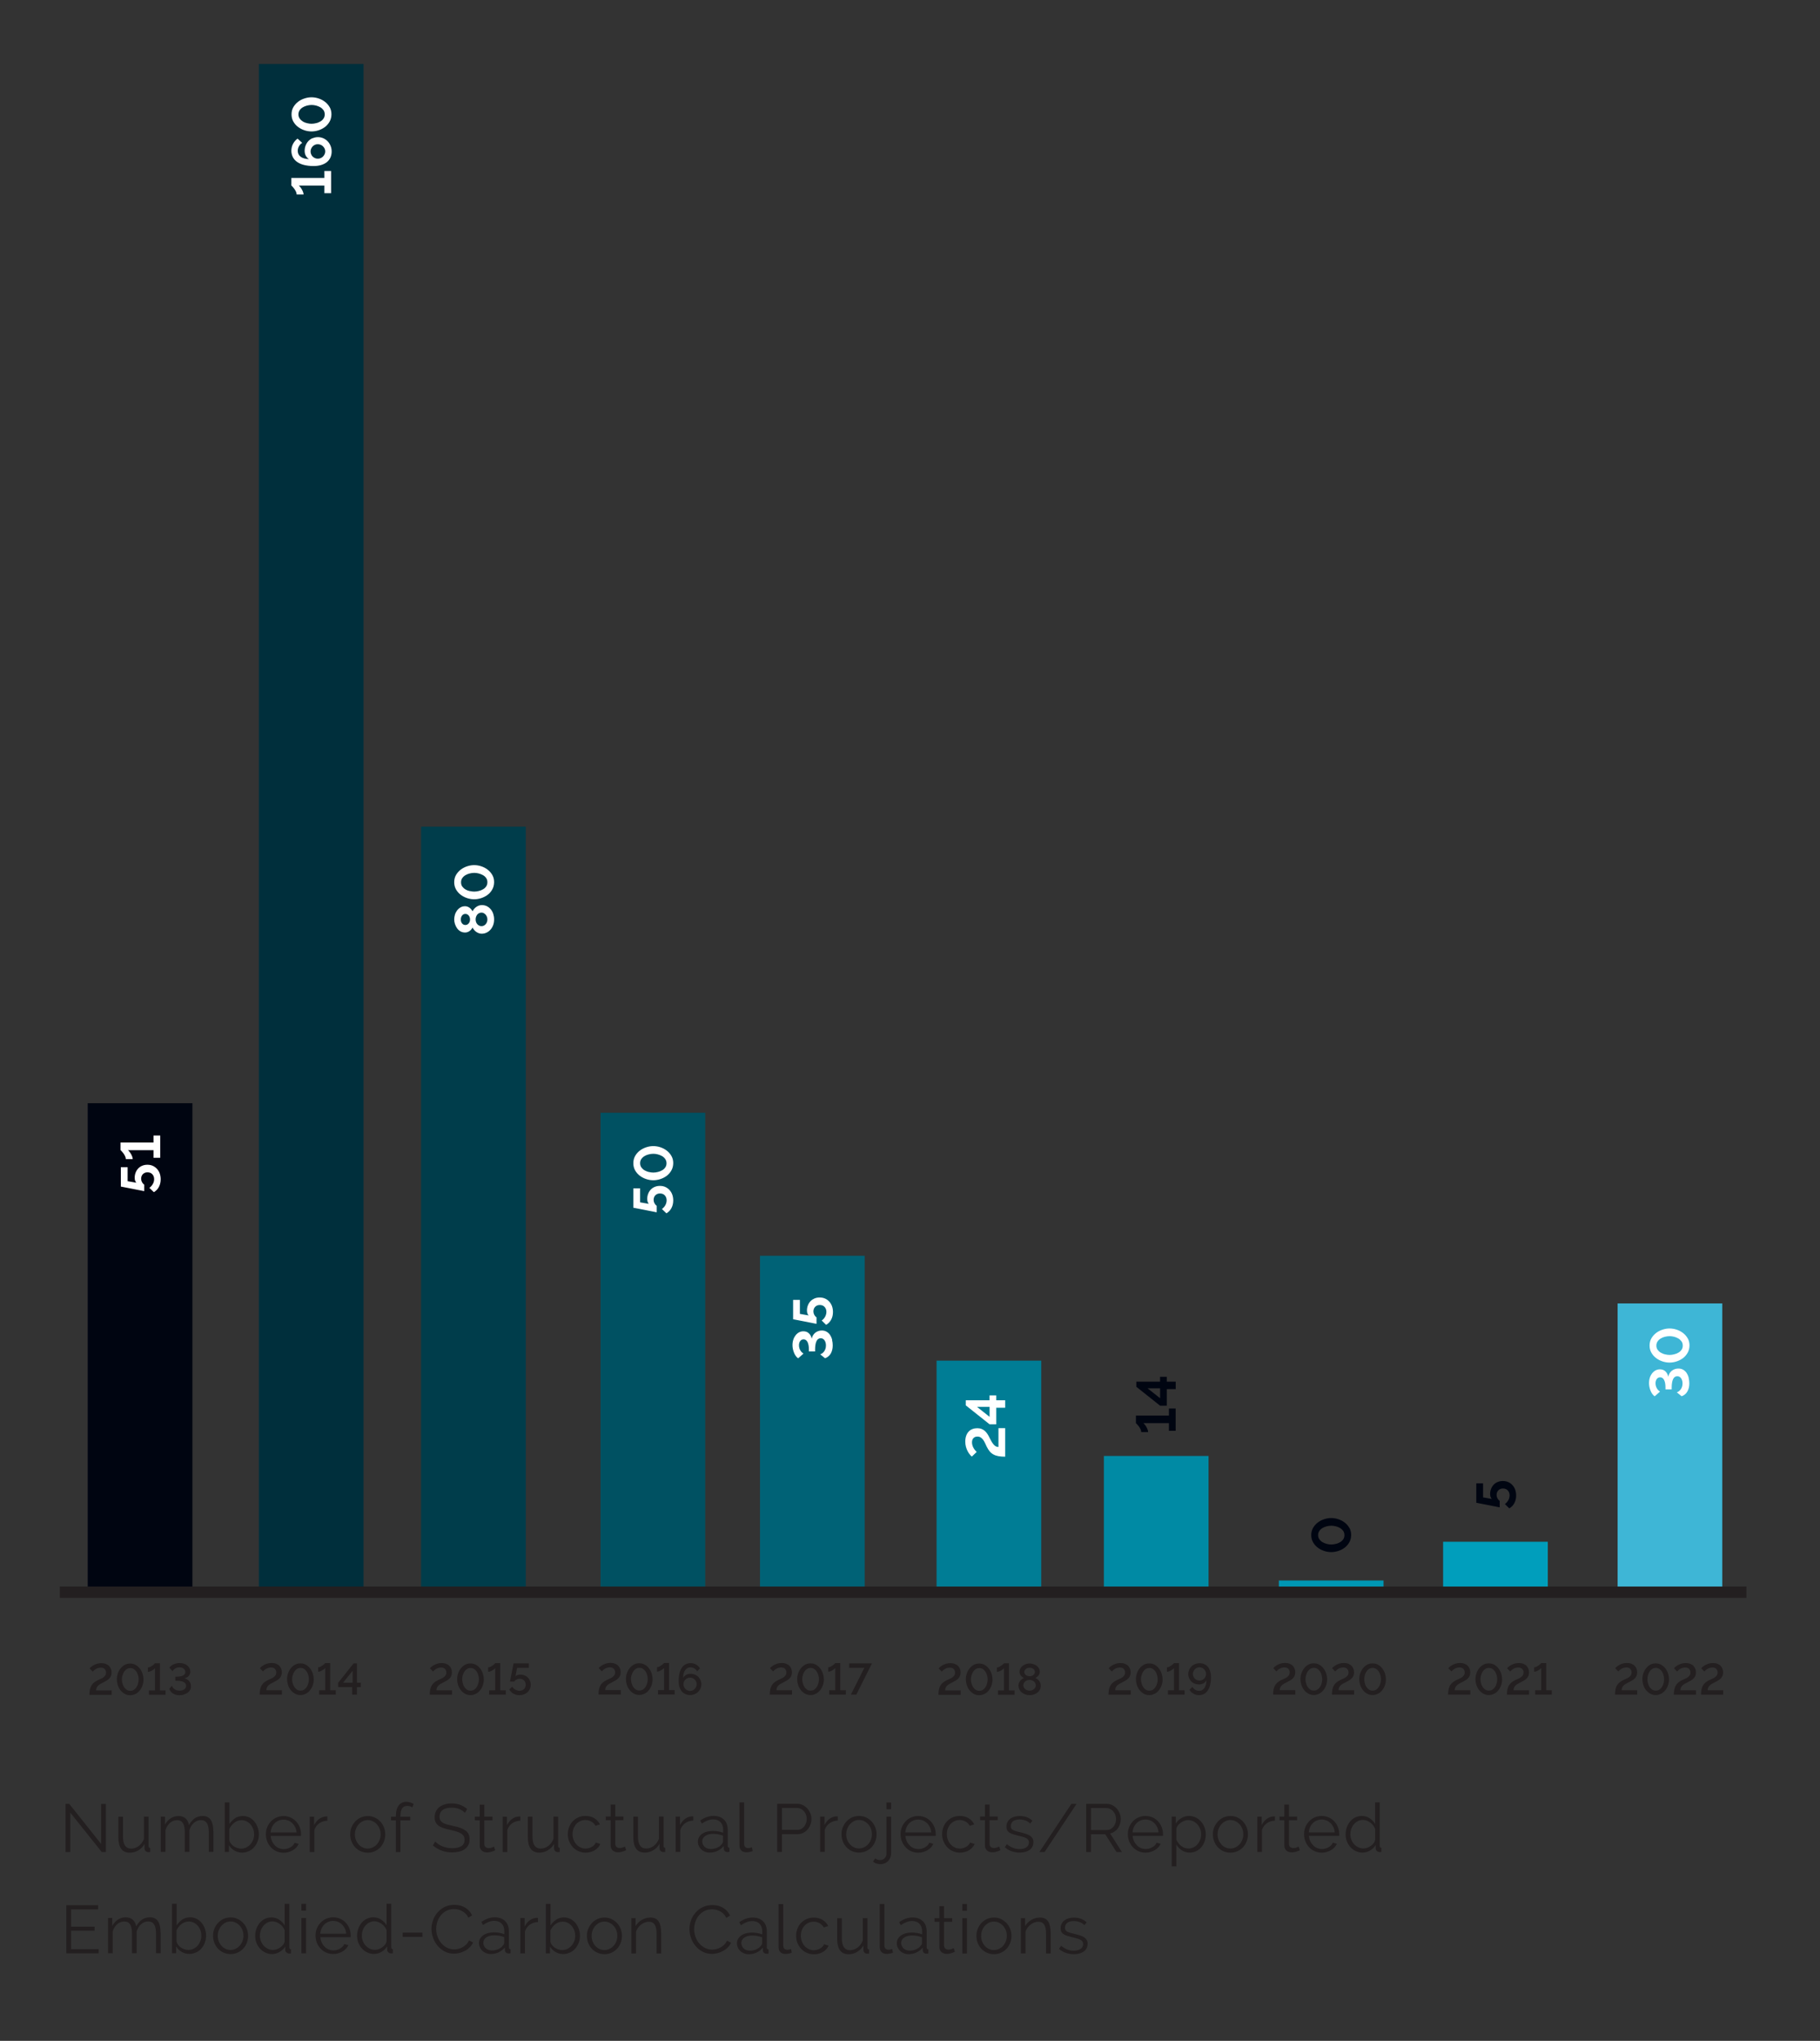 <?xml version="1.0" encoding="UTF-8"?>
<svg id="Layer_1" data-name="Layer 1" xmlns="http://www.w3.org/2000/svg" viewBox="0 0 322 361">
  <rect x="0" y="0" width="322" height="361" fill="#333333" stroke="none"/>
  <path d="m191.76,345.19c.44-.34.66-.79.66-1.37,0-.26-.05-.49-.16-.67s-.26-.34-.46-.47c-.2-.13-.46-.24-.76-.34s-.66-.19-1.06-.29c-.28-.06-.52-.13-.71-.19-.2-.06-.36-.13-.49-.2-.13-.08-.22-.17-.28-.27-.06-.1-.08-.24-.08-.41,0-.2.04-.37.12-.52.08-.15.19-.27.33-.37.14-.1.3-.17.49-.21.18-.04.38-.07.6-.07.36,0,.71.06,1.04.18.33.12.61.3.85.54l.4-.48c-.24-.26-.56-.46-.95-.62-.39-.16-.83-.23-1.31-.23-.32,0-.62.04-.91.12-.28.08-.53.2-.74.35-.21.16-.38.35-.5.59-.12.24-.19.52-.19.83,0,.25.04.45.13.62s.21.3.38.41c.17.11.39.21.65.3.26.09.58.18.94.26.31.07.59.14.82.21.24.07.43.15.59.23.16.09.27.19.35.31.08.12.12.26.12.44,0,.38-.15.67-.45.87-.3.2-.7.31-1.21.31-.42,0-.81-.07-1.17-.22-.36-.14-.72-.36-1.07-.65l-.37.55c.34.3.74.54,1.2.7s.94.24,1.43.24c.74,0,1.34-.17,1.78-.5m-5.89-3.28c0-.41-.03-.78-.1-1.12s-.17-.62-.31-.85-.34-.41-.58-.54-.53-.19-.88-.19c-.56,0-1.08.14-1.55.42s-.84.65-1.1,1.1v-1.42h-.74v6.25h.82v-3.83c.07-.26.19-.49.35-.71.16-.22.34-.41.55-.57.2-.16.43-.28.67-.37.24-.09.48-.13.72-.13.46,0,.79.17,1.01.5.22.34.33.88.33,1.62v3.49h.82v-3.66Zm-12.12-.43c.12-.31.28-.58.49-.81.21-.23.45-.41.72-.55.27-.13.56-.2.88-.2s.61.07.88.2.52.31.73.54c.21.23.37.5.49.8.12.31.18.63.18.98s-.06.68-.18.98c-.12.3-.28.57-.49.8-.21.23-.45.41-.73.54s-.57.2-.88.2-.61-.06-.88-.19-.52-.31-.72-.53c-.2-.23-.37-.49-.49-.79-.12-.3-.18-.63-.18-.98s.06-.68.18-.99m3.34,3.95c.38-.17.71-.41.98-.7s.49-.64.64-1.03c.15-.39.23-.8.23-1.24s-.08-.86-.23-1.25c-.16-.39-.37-.74-.65-1.03s-.61-.53-.98-.71c-.38-.18-.79-.26-1.24-.26s-.86.09-1.24.26c-.38.18-.7.41-.98.71s-.49.64-.65,1.03-.23.81-.23,1.25.08.84.23,1.24c.15.39.37.74.64,1.03s.6.53.98.7c.38.17.79.26,1.25.26s.87-.09,1.25-.26m-6.02-8.62h-.82v1.2h.82v-1.2Zm0,2.51h-.82v6.25h.82v-6.25Zm-2.35,5.29s-.16.09-.34.16c-.18.08-.38.11-.61.11-.19,0-.36-.05-.51-.16-.15-.11-.23-.28-.25-.51v-4.25h1.44v-.65h-1.44v-2.11h-.82v2.11h-.86v.65h.86v4.48c0,.2.04.38.11.53.07.15.17.28.29.38s.26.17.42.22c.16.05.33.07.5.07s.33-.02.48-.05c.15-.03.29-.07.41-.11.12-.04.23-.08.32-.12.09-.04.16-.07.21-.1l-.22-.66Zm-8.4.35c-.18-.07-.34-.17-.47-.29-.13-.12-.24-.27-.31-.44-.08-.17-.11-.35-.11-.54,0-.39.18-.71.54-.95.36-.24.83-.36,1.4-.36.3,0,.6.03.89.08.29.06.57.14.85.24v1.02c0,.07-.02.15-.05.23s-.09.16-.16.23c-.18.26-.45.48-.81.64-.36.16-.75.24-1.17.24-.21,0-.4-.04-.59-.11m1.81.43c.44-.2.8-.49,1.09-.86l.02.49c0,.18.07.33.19.43s.28.16.49.16c.07,0,.18-.01.31-.04v-.72c-.2,0-.3-.11-.3-.34v-2.82c0-.78-.22-1.38-.67-1.82s-1.06-.66-1.85-.66-1.54.27-2.35.82l.29.54c.34-.24.68-.42,1.02-.55.34-.13.66-.19.98-.19.55,0,.98.16,1.3.49.31.32.47.76.47,1.31v.56c-.26-.1-.55-.18-.88-.24-.33-.06-.65-.08-.97-.08-.38,0-.74.05-1.06.14-.32.09-.6.22-.83.39-.23.17-.41.37-.54.6-.13.23-.19.48-.19.76s.05.53.16.76.25.44.44.62.41.31.66.41.53.15.82.15c.5,0,.97-.1,1.41-.3m-6.51-.96c0,.38.11.68.32.89s.51.32.89.32c.16,0,.35-.02.57-.06.22-.04.41-.09.56-.16l-.14-.66c-.1.04-.22.07-.34.1s-.22.04-.31.04c-.23,0-.41-.07-.54-.2-.13-.13-.19-.31-.19-.55v-7.34h-.82v7.62Zm-4.01.86c.47-.27.84-.65,1.11-1.13v.72c0,.22.06.39.18.52.12.13.28.2.47.2h.13c.06,0,.14,0,.23-.02v-.72c-.19,0-.29-.11-.29-.34v-5.2h-.82v3.94c-.1.26-.22.5-.38.71s-.33.39-.53.54c-.2.15-.41.27-.64.35s-.47.12-.71.12c-.97,0-1.45-.71-1.45-2.12v-3.53h-.82v3.67c0,.9.17,1.57.5,2.02.33.45.84.68,1.52.68.53,0,1.03-.13,1.49-.4m-10.54-1.6c.16.39.37.74.65,1.04.28.3.61.54,1,.71.38.17.8.26,1.26.26.3,0,.58-.04.86-.11.28-.08.53-.18.76-.32.23-.14.43-.3.59-.49.17-.19.3-.39.38-.62l-.8-.24c-.05.14-.13.28-.25.41-.12.13-.26.24-.43.34-.17.1-.35.18-.55.23s-.39.08-.59.08c-.31,0-.61-.07-.88-.2s-.52-.31-.73-.54c-.21-.23-.37-.5-.49-.81-.12-.31-.18-.64-.18-1s.06-.69.17-1c.12-.3.28-.57.48-.79.2-.22.44-.39.72-.52.28-.13.57-.19.89-.19.38,0,.73.09,1.05.27.32.18.56.43.74.75l.79-.25c-.22-.46-.56-.82-1-1.09-.44-.27-.96-.4-1.55-.4-.46,0-.89.08-1.27.25-.38.17-.71.4-.99.69-.28.29-.49.63-.64,1.03s-.23.81-.23,1.25.08.87.23,1.26m-3.33.74c0,.38.11.68.32.89s.51.32.89.32c.16,0,.35-.02.57-.06.22-.04.41-.09.56-.16l-.14-.66c-.1.04-.22.07-.34.1s-.22.04-.31.04c-.23,0-.41-.07-.54-.2-.13-.13-.19-.31-.19-.55v-7.34h-.82v7.62Zm-5.7.53c-.18-.07-.34-.17-.47-.29-.13-.12-.24-.27-.31-.44-.08-.17-.11-.35-.11-.54,0-.39.18-.71.54-.95.36-.24.83-.36,1.4-.36.3,0,.6.03.89.08.29.06.57.14.85.24v1.02c0,.07-.02.15-.05.23s-.09.16-.16.23c-.18.26-.45.48-.81.64-.36.16-.75.24-1.17.24-.21,0-.4-.04-.59-.11m1.81.43c.44-.2.8-.49,1.09-.86l.02.49c0,.18.07.33.19.43.12.1.28.16.49.16.07,0,.18-.01.31-.04v-.72c-.2,0-.3-.11-.3-.34v-2.82c0-.78-.22-1.38-.67-1.82s-1.06-.66-1.85-.66-1.54.27-2.35.82l.29.54c.34-.24.68-.42,1.02-.55.34-.13.66-.19.98-.19.55,0,.98.16,1.3.49.31.32.47.76.47,1.31v.56c-.26-.1-.55-.18-.88-.24s-.65-.08-.97-.08c-.38,0-.74.05-1.06.14-.32.09-.6.22-.83.39-.23.17-.41.37-.54.6s-.19.48-.19.76.05.53.16.76c.1.24.25.44.44.62.19.18.41.31.66.41s.53.15.82.15c.5,0,.97-.1,1.41-.3m-11.62-2.54c.2.52.47.99.82,1.4.35.41.77.75,1.26,1,.49.26,1.02.38,1.61.38.33,0,.66-.04,1-.13.34-.09.66-.22.97-.38.3-.17.58-.37.83-.62.25-.24.44-.53.58-.85l-.7-.36c-.14.28-.3.52-.5.71-.2.2-.42.36-.65.49-.24.13-.48.23-.73.29-.25.06-.5.09-.74.09-.46,0-.88-.1-1.27-.29-.39-.2-.72-.46-1.01-.79s-.51-.71-.67-1.15c-.16-.43-.25-.88-.25-1.36,0-.43.07-.86.2-1.28.14-.42.34-.8.61-1.13.27-.34.6-.61.99-.82.39-.21.84-.31,1.36-.31.23,0,.47.03.71.08s.47.14.7.26c.22.12.43.28.63.47.2.19.36.43.5.71l.66-.41c-.26-.55-.65-1-1.19-1.34-.54-.34-1.19-.52-1.95-.52-.64,0-1.21.13-1.72.38-.5.25-.93.58-1.27.98-.34.4-.61.85-.79,1.36-.18.51-.27,1.02-.27,1.53,0,.54.1,1.08.29,1.6m-5.3-.94c0-.41-.03-.78-.1-1.12-.07-.34-.17-.62-.31-.85s-.34-.41-.58-.54-.53-.19-.88-.19c-.56,0-1.08.14-1.55.42-.48.28-.84.65-1.1,1.1v-1.42h-.74v6.25h.82v-3.83c.07-.26.19-.49.35-.71.16-.22.34-.41.55-.57s.43-.28.67-.37c.24-.09.48-.13.72-.13.46,0,.79.17,1.01.5.22.34.33.88.33,1.62v3.49h.82v-3.66Zm-12.12-.43c.12-.31.28-.58.49-.81.21-.23.45-.41.72-.55.27-.13.56-.2.88-.2s.61.07.88.2.52.31.73.54.37.5.49.8c.12.31.18.63.18.98s-.06.68-.18.98c-.12.3-.28.57-.49.8-.21.23-.45.41-.73.54s-.57.2-.88.2-.61-.06-.88-.19-.52-.31-.72-.53-.37-.49-.49-.79c-.12-.3-.18-.63-.18-.98s.06-.68.18-.99m3.34,3.95c.38-.17.71-.41.98-.7s.49-.64.64-1.03c.15-.39.23-.8.23-1.24s-.08-.86-.23-1.25-.37-.74-.65-1.03-.6-.53-.98-.71-.79-.26-1.24-.26-.86.09-1.24.26c-.38.18-.7.41-.98.71s-.49.64-.65,1.03-.23.81-.23,1.25.08.84.23,1.24.37.74.64,1.03.6.53.98.7.79.26,1.25.26.87-.09,1.25-.26m-9.41-.58c-.23-.08-.44-.19-.64-.32s-.36-.3-.5-.49c-.14-.19-.23-.39-.26-.61v-1.94c.1-.21.22-.41.36-.59.14-.19.31-.35.49-.5.18-.14.38-.26.6-.34.22-.08.45-.13.7-.13.33,0,.63.07.91.21.28.14.51.33.71.56s.35.51.46.81c.11.3.16.62.16.95s-.06.63-.17.93c-.12.3-.28.57-.48.8s-.45.42-.73.56c-.28.14-.6.21-.94.21-.21,0-.43-.04-.65-.12m2.02.58c.36-.17.68-.4.94-.7.26-.29.47-.63.62-1.03.15-.39.23-.81.23-1.25,0-.41-.07-.81-.2-1.19-.13-.39-.32-.74-.56-1.04-.24-.31-.54-.55-.89-.74-.35-.18-.74-.28-1.18-.28-.52,0-.98.13-1.37.39-.39.26-.73.6-1.01,1.03v-3.82h-.82v8.76h.73v-1.21c.23.39.55.71.97.96.41.25.87.37,1.36.37.42,0,.81-.09,1.17-.26m-5.62-6.14s-.09-.01-.16-.01c-.45,0-.87.14-1.26.41-.39.27-.7.65-.94,1.13v-1.5h-.77v6.25h.82v-3.89c.17-.5.46-.9.86-1.19.41-.29.89-.44,1.44-.46v-.74Zm-8.78,5.66c-.18-.07-.34-.17-.47-.29-.13-.12-.24-.27-.31-.44-.08-.17-.11-.35-.11-.54,0-.39.18-.71.54-.95s.83-.36,1.4-.36c.3,0,.6.03.89.08.29.06.57.14.85.24v1.02c0,.07-.02.15-.05.23s-.09.16-.16.23c-.18.26-.45.48-.81.64-.36.16-.75.24-1.17.24-.21,0-.4-.04-.59-.11m1.81.43c.44-.2.8-.49,1.09-.86l.02.49c0,.18.07.33.19.43.12.1.28.16.49.16.07,0,.18-.01.31-.04v-.72c-.2,0-.3-.11-.3-.34v-2.82c0-.78-.22-1.38-.67-1.82s-1.06-.66-1.85-.66-1.54.27-2.35.82l.29.54c.34-.24.68-.42,1.02-.55.34-.13.66-.19.98-.19.55,0,.98.16,1.3.49.31.32.47.76.47,1.31v.56c-.26-.1-.55-.18-.88-.24s-.65-.08-.97-.08c-.38,0-.74.05-1.06.14-.32.09-.6.22-.83.39-.23.17-.41.37-.54.6s-.19.48-.19.76.05.53.16.76.25.44.44.62c.19.18.41.31.66.41s.53.15.82.15c.5,0,.97-.1,1.41-.3m-11.62-2.54c.2.52.47.99.82,1.4.35.41.77.75,1.26,1,.49.26,1.02.38,1.61.38.33,0,.66-.04,1-.13.34-.09.66-.22.97-.38s.58-.37.83-.62.44-.53.58-.85l-.7-.36c-.14.28-.3.52-.5.71-.2.2-.42.36-.65.49-.24.13-.48.23-.73.29s-.5.09-.74.09c-.46,0-.88-.1-1.27-.29-.39-.2-.72-.46-1.01-.79-.28-.33-.51-.71-.67-1.15-.16-.43-.25-.88-.25-1.36,0-.43.07-.86.2-1.28.14-.42.34-.8.61-1.13.27-.34.6-.61.99-.82.39-.21.84-.31,1.36-.31.23,0,.47.03.71.08s.47.14.7.26c.22.12.43.28.63.47.2.19.36.43.5.71l.66-.41c-.26-.55-.65-1-1.19-1.34-.54-.34-1.19-.52-1.95-.52-.64,0-1.21.13-1.72.38-.5.25-.93.58-1.27.98-.34.4-.61.85-.79,1.36s-.27,1.02-.27,1.53c0,.54.1,1.08.29,1.6m-1.88-.93h-3.5v.76h3.5v-.76Zm-9.32,2.84c-.28-.14-.53-.32-.74-.55s-.37-.49-.49-.8c-.12-.3-.18-.62-.18-.96s.05-.63.16-.94c.1-.3.25-.57.45-.81.2-.24.43-.43.7-.57.27-.14.58-.22.91-.22.22,0,.44.04.66.12s.43.19.63.34c.2.14.37.31.52.5s.27.39.35.61v1.93c-.03.22-.12.42-.26.61-.14.19-.31.35-.51.49-.2.14-.41.25-.64.33-.23.08-.44.12-.64.12-.33,0-.63-.07-.92-.2m2.06.56c.42-.24.76-.56,1.01-.97v.61c0,.18.07.33.22.45.14.12.31.19.5.19.07,0,.17-.01.29-.04v-.72c-.19,0-.29-.11-.29-.34v-7.7h-.82v3.82c-.23-.39-.55-.73-.96-1-.41-.28-.88-.41-1.4-.41-.42,0-.8.09-1.15.26-.35.17-.65.41-.9.7-.25.3-.45.64-.59,1.04-.14.4-.22.81-.22,1.25s.07.83.22,1.22c.15.39.35.73.62,1.03.26.3.58.53.95.71.37.18.77.27,1.2.27.46,0,.9-.12,1.32-.36m-10.82-3.22c.02-.33.1-.63.22-.91.12-.28.29-.52.49-.72.2-.2.44-.36.71-.47.27-.11.56-.17.86-.17s.59.06.86.17c.27.11.5.27.71.47.2.2.37.44.5.71s.21.58.23.92h-4.6Zm3.17,3.46c.28-.08.54-.18.77-.32s.44-.3.61-.49c.18-.19.31-.4.41-.63l-.71-.19c-.07.17-.18.32-.31.46-.14.14-.29.26-.46.35-.17.1-.35.17-.55.23-.2.06-.4.08-.6.08-.3,0-.59-.06-.86-.17-.27-.12-.51-.28-.71-.49-.21-.21-.38-.45-.51-.74-.13-.28-.21-.59-.23-.93h5.35s.01-.07.01-.13v-.19c0-.43-.08-.84-.23-1.22-.15-.38-.36-.72-.64-1.02-.27-.3-.6-.53-.98-.7-.38-.17-.8-.26-1.25-.26s-.86.09-1.25.26c-.38.17-.71.4-.99.7s-.49.63-.65,1.02c-.16.39-.23.8-.23,1.24s.08.87.23,1.26.37.74.65,1.04c.28.3.61.54.99.71.38.17.8.26,1.25.26.3,0,.6-.04.88-.11m-5.68-8.77h-.82v1.2h.82v-1.2Zm0,2.51h-.82v6.25h.82v-6.25Zm-6.75,5.45c-.28-.14-.53-.32-.74-.55-.21-.23-.37-.49-.49-.8-.12-.3-.18-.62-.18-.96s.05-.63.16-.94c.1-.3.25-.57.45-.81.19-.24.43-.43.7-.57.27-.14.58-.22.91-.22.22,0,.44.04.66.12.22.08.43.19.63.34.2.14.37.31.52.5.15.19.27.39.35.61v1.93c-.03.22-.12.42-.26.61-.14.19-.31.35-.51.49-.2.14-.41.25-.64.33-.23.08-.44.12-.64.12-.33,0-.64-.07-.92-.2m2.06.56c.42-.24.76-.56,1.01-.97v.61c0,.18.07.33.22.45.14.12.31.19.5.19.07,0,.17-.01.29-.04v-.72c-.19,0-.29-.11-.29-.34v-7.7h-.82v3.82c-.23-.39-.55-.73-.96-1-.41-.28-.88-.41-1.4-.41-.42,0-.8.09-1.15.26-.35.17-.65.41-.9.7-.25.3-.45.64-.59,1.04-.14.4-.22.81-.22,1.25s.07.83.22,1.22c.15.39.35.73.62,1.03.26.3.58.53.95.71.37.18.77.27,1.2.27.46,0,.89-.12,1.32-.36m-10.75-3.85c.12-.31.28-.58.49-.81.21-.23.45-.41.72-.55.27-.13.56-.2.88-.2s.61.07.88.2.52.31.73.54.37.5.49.8c.12.31.18.63.18.98s-.06.68-.18.98c-.12.3-.28.57-.49.8-.21.23-.45.41-.73.54s-.57.2-.88.2-.61-.06-.88-.19-.52-.31-.72-.53c-.2-.23-.37-.49-.49-.79-.12-.3-.18-.63-.18-.98s.06-.68.18-.99m3.34,3.95c.38-.17.71-.41.98-.7s.49-.64.64-1.03c.15-.39.23-.8.23-1.24s-.08-.86-.23-1.25-.37-.74-.65-1.03-.6-.53-.98-.71c-.38-.18-.79-.26-1.24-.26s-.86.09-1.24.26-.7.41-.98.71-.49.64-.65,1.03c-.16.39-.23.81-.23,1.25s.08.84.23,1.24c.15.39.37.74.64,1.03s.6.53.98.7c.38.17.79.26,1.25.26s.87-.09,1.25-.26m-9.41-.58c-.23-.08-.44-.19-.64-.32s-.36-.3-.5-.49c-.14-.19-.23-.39-.26-.61v-1.94c.1-.21.22-.41.36-.59.14-.19.31-.35.49-.5.18-.14.38-.26.6-.34.22-.08.45-.13.7-.13.33,0,.63.07.91.21.28.14.51.33.71.56s.35.51.46.81c.11.3.16.62.16.95s-.06.63-.17.93c-.12.3-.28.57-.48.8-.2.24-.45.42-.73.56-.28.14-.6.21-.94.21-.21,0-.43-.04-.65-.12m2.02.58c.36-.17.68-.4.94-.7.26-.29.47-.63.62-1.03s.23-.81.23-1.25c0-.41-.07-.81-.2-1.19-.13-.39-.32-.74-.56-1.04s-.54-.55-.89-.74c-.35-.18-.74-.28-1.18-.28-.52,0-.98.13-1.37.39-.39.26-.73.6-1.01,1.03v-3.82h-.82v8.76h.73v-1.21c.23.39.55.71.97.96.41.25.87.37,1.36.37.42,0,.81-.09,1.17-.26m-6.26-3.52c0-.41-.03-.78-.1-1.11s-.18-.62-.32-.85c-.15-.24-.34-.42-.59-.55s-.54-.19-.89-.19c-1.02,0-1.83.54-2.41,1.61-.07-.48-.27-.87-.58-1.16s-.74-.44-1.27-.44-.96.13-1.38.4-.75.64-1.01,1.12v-1.42h-.74v6.25h.82v-3.83c.16-.54.42-.97.79-1.3.37-.33.79-.49,1.26-.49s.81.17,1.03.5c.22.34.34.88.34,1.62v3.49h.82v-3.82c.07-.26.18-.51.31-.73.14-.22.29-.41.47-.57s.38-.28.59-.37c.21-.09.44-.13.68-.13.46,0,.8.17,1.03.52.23.34.35.88.35,1.61v3.49h.82v-3.66Zm-15.83,2.92v-3.25h4.16v-.71h-4.16v-3.07h4.78v-.74h-5.62v8.52h5.72v-.74h-4.88Z" fill="#231f20"/>
  <path d="m240.32,326.77c-.28-.14-.53-.32-.74-.55-.21-.23-.37-.49-.49-.8s-.18-.62-.18-.96.05-.63.16-.94c.1-.3.25-.57.45-.81.19-.24.43-.43.7-.57.27-.14.58-.22.91-.22.21,0,.43.04.66.12.22.08.43.19.63.34.2.14.37.31.52.5.15.19.27.39.35.61v1.93c-.03.22-.12.42-.26.61-.14.19-.31.35-.51.49-.2.14-.41.25-.64.33-.23.08-.44.12-.64.12-.33,0-.64-.07-.92-.2m2.06.56c.43-.24.76-.56,1.01-.97v.61c0,.18.07.33.22.45.14.12.31.19.5.19.07,0,.17-.01.29-.04v-.72c-.19,0-.29-.11-.29-.34v-7.7h-.82v3.82c-.23-.39-.55-.73-.96-1-.41-.28-.88-.41-1.4-.41-.42,0-.8.09-1.15.26-.35.17-.65.41-.9.7-.25.3-.45.64-.59,1.04-.14.4-.22.81-.22,1.25s.07.83.22,1.22c.15.39.35.73.62,1.03.26.3.58.53.95.71.37.18.77.27,1.2.27.46,0,.9-.12,1.32-.36m-10.82-3.22c.02-.33.1-.63.22-.91.12-.28.29-.52.49-.72s.44-.36.71-.47c.27-.11.56-.17.86-.17s.59.06.86.17c.27.11.5.27.71.47s.37.44.5.71c.13.28.21.58.23.92h-4.6Zm3.17,3.46c.28-.08.54-.18.77-.32.23-.14.44-.3.61-.49.18-.19.31-.4.41-.63l-.71-.19c-.07.17-.18.32-.31.46s-.29.26-.46.35-.35.17-.55.23c-.2.06-.4.08-.6.08-.3,0-.59-.06-.86-.17-.27-.12-.51-.28-.71-.49s-.38-.45-.51-.74c-.13-.28-.21-.59-.23-.93h5.35s.01-.07.01-.13v-.19c0-.43-.08-.84-.23-1.22-.15-.38-.36-.72-.64-1.02-.27-.3-.6-.53-.98-.7-.38-.17-.8-.26-1.25-.26s-.86.09-1.25.26-.71.4-.99.7-.49.63-.65,1.02-.23.8-.23,1.24.08.87.23,1.26c.16.39.37.74.65,1.04.28.3.61.54.99.71.38.17.8.26,1.25.26.3,0,.6-.04.88-.11m-4.96-.97s-.16.09-.34.16c-.18.08-.38.11-.61.11-.19,0-.36-.05-.51-.16-.15-.11-.23-.28-.25-.51v-4.25h1.44v-.65h-1.44v-2.11h-.82v2.11h-.86v.65h.86v4.48c0,.2.04.38.11.53.07.15.17.28.29.38.12.1.26.17.42.22.16.05.33.07.5.07s.33-.02.48-.05c.15-.03.29-.07.41-.11.12-.04.23-.08.32-.12.09-.04.16-.07.21-.1l-.22-.66Zm-4.18-5.32s-.09-.01-.16-.01c-.45,0-.87.14-1.26.41-.39.27-.7.65-.94,1.13v-1.5h-.77v6.25h.82v-3.89c.17-.5.46-.9.86-1.19.41-.29.89-.44,1.44-.46v-.74Zm-9.98,2.19c.12-.31.28-.58.49-.81.21-.23.45-.41.72-.55.27-.13.56-.2.88-.2s.61.07.88.2.52.31.73.54c.21.23.37.5.49.8.12.31.18.63.18.98s-.06.68-.18.98c-.12.3-.28.57-.49.8-.21.23-.45.41-.73.54s-.57.2-.88.2-.61-.06-.88-.19c-.28-.13-.52-.31-.72-.53-.2-.23-.37-.49-.49-.79-.12-.3-.18-.63-.18-.98s.06-.68.18-.99m3.34,3.95c.38-.17.71-.41.98-.7.28-.3.49-.64.64-1.03.15-.39.23-.8.23-1.24s-.08-.86-.23-1.25c-.16-.39-.37-.74-.65-1.03-.28-.3-.6-.53-.98-.71-.38-.18-.79-.26-1.24-.26s-.86.09-1.24.26c-.38.18-.7.41-.98.71-.28.3-.49.64-.65,1.03-.16.39-.23.81-.23,1.25s.08.84.23,1.24c.15.39.37.74.64,1.03.28.3.6.53.98.7.38.17.79.26,1.25.26s.87-.09,1.25-.26m-9.33-.58c-.22-.08-.42-.19-.61-.33s-.36-.31-.5-.5c-.15-.19-.27-.4-.37-.62v-1.92c.03-.21.12-.41.26-.59s.31-.35.5-.49.41-.25.64-.34c.23-.08.45-.13.65-.13.33,0,.63.07.92.2.28.14.53.32.74.55.21.23.37.5.49.8s.18.62.18.96-.05.63-.16.93-.25.57-.45.8c-.2.24-.43.43-.71.57s-.58.22-.92.22c-.23,0-.46-.04-.67-.12m2.05.58c.35-.17.65-.41.9-.7.25-.3.45-.64.58-1.03.14-.39.2-.81.2-1.25,0-.42-.07-.82-.22-1.21-.15-.39-.35-.74-.62-1.04-.26-.3-.58-.54-.94-.72-.36-.18-.76-.27-1.19-.27-.48,0-.92.12-1.33.37-.41.24-.74.56-1,.95v-1.21h-.73v8.81h.82v-3.85c.25.41.57.75.98,1.01.4.27.87.4,1.4.4.42,0,.8-.09,1.15-.26m-11.27-3.32c.02-.33.1-.63.22-.91.12-.28.29-.52.49-.72.2-.2.44-.36.71-.47.27-.11.56-.17.86-.17s.59.06.86.17c.27.11.5.27.71.47s.37.44.5.71c.13.28.21.58.23.92h-4.6Zm3.17,3.46c.28-.08.54-.18.77-.32s.44-.3.61-.49c.18-.19.31-.4.41-.63l-.71-.19c-.07.17-.18.32-.31.46s-.29.26-.46.35c-.17.1-.35.17-.55.23s-.4.08-.6.08c-.3,0-.59-.06-.86-.17s-.51-.28-.71-.49-.38-.45-.51-.74c-.13-.28-.21-.59-.23-.93h5.35s.01-.07.01-.13v-.19c0-.43-.08-.84-.23-1.22-.15-.38-.36-.72-.64-1.02-.27-.3-.6-.53-.98-.7-.38-.17-.8-.26-1.25-.26s-.86.09-1.25.26c-.38.17-.71.4-.99.7s-.49.63-.65,1.02-.23.8-.23,1.24.08.87.23,1.26c.16.39.37.74.65,1.04.28.3.61.54.99.71.38.17.8.26,1.25.26.3,0,.6-.04.88-.11m-10.52-7.78h2.71c.23,0,.45.05.67.16.21.1.4.24.55.42.16.18.28.38.37.62.09.24.14.48.14.74s-.04.5-.12.73c-.08.23-.19.44-.34.62-.14.18-.32.33-.52.44-.2.11-.43.16-.68.16h-2.78v-3.89Zm0,7.78v-3.14h2.52l2,3.14h.95l-2.09-3.29c.29-.06.55-.16.78-.32.23-.16.43-.35.59-.58s.29-.48.38-.77c.09-.28.14-.58.14-.89,0-.33-.06-.65-.19-.97-.12-.32-.3-.61-.52-.86-.22-.25-.49-.46-.8-.61-.31-.16-.65-.23-1.01-.23h-3.6v8.52h.84Zm-3.47-8.52l-5.66,8.52h.92l5.66-8.52h-.92Zm-7.38,8.14c.44-.34.66-.79.66-1.37,0-.26-.05-.49-.16-.67-.1-.18-.26-.34-.46-.47-.2-.13-.46-.24-.76-.34-.3-.1-.66-.19-1.06-.29-.28-.06-.52-.13-.71-.19-.2-.06-.36-.13-.49-.2s-.22-.17-.28-.27c-.06-.1-.08-.24-.08-.41,0-.2.04-.37.12-.52s.19-.27.33-.37c.14-.1.3-.17.49-.21.18-.04.38-.07.6-.07.36,0,.71.06,1.04.18.33.12.61.3.85.54l.4-.48c-.24-.26-.56-.46-.95-.62-.39-.16-.83-.23-1.31-.23-.32,0-.62.04-.91.12-.28.08-.53.2-.74.35-.21.16-.38.35-.5.59-.12.24-.19.52-.19.83,0,.25.04.45.13.62.08.16.21.3.38.41s.39.21.65.3c.26.09.58.18.94.26.31.07.59.14.82.21.24.07.43.15.59.23.16.09.27.19.35.31.08.12.12.26.12.44,0,.38-.15.67-.45.87-.3.2-.7.31-1.21.31-.42,0-.81-.07-1.17-.22s-.72-.36-1.07-.65l-.37.55c.34.3.74.54,1.2.7s.94.24,1.43.24c.74,0,1.34-.17,1.78-.5m-5.39-.58s-.16.09-.34.16-.38.11-.61.11c-.19,0-.36-.05-.51-.16-.15-.11-.23-.28-.25-.51v-4.25h1.44v-.65h-1.44v-2.11h-.82v2.11h-.86v.65h.86v4.48c0,.2.04.38.11.53s.17.28.29.38c.12.1.26.17.42.22.16.05.33.07.5.07s.33-.02.48-.05c.15-.03.29-.07.41-.11.12-.04.23-.08.32-.12.09-.04.16-.07.21-.1l-.22-.66Zm-9.87-.92c.16.39.37.74.65,1.04.28.3.61.54,1,.71.38.17.8.26,1.26.26.3,0,.58-.04.86-.11s.53-.18.76-.32c.23-.14.43-.3.59-.49.17-.19.3-.39.38-.62l-.8-.24c-.05.14-.13.28-.25.41s-.26.24-.43.34c-.17.1-.35.18-.55.23-.2.06-.39.08-.59.08-.31,0-.61-.07-.88-.2s-.52-.31-.73-.54-.37-.5-.49-.81-.18-.64-.18-1,.06-.69.17-1c.12-.3.28-.57.48-.79.2-.22.44-.39.72-.52.28-.13.57-.19.89-.19.38,0,.73.09,1.05.27.32.18.56.43.74.75l.79-.25c-.22-.46-.56-.82-1-1.09-.44-.27-.96-.4-1.55-.4-.46,0-.89.08-1.27.25-.38.17-.71.4-.99.69s-.49.63-.64,1.03c-.15.39-.23.81-.23,1.25s.08.87.23,1.26m-6.74-1.57c.02-.33.1-.63.22-.91.12-.28.29-.52.49-.72.2-.2.44-.36.71-.47.27-.11.56-.17.86-.17s.59.06.86.17c.27.11.5.27.71.47s.37.44.5.71c.13.28.21.58.23.92h-4.6Zm3.17,3.46c.28-.08.54-.18.77-.32s.44-.3.61-.49.31-.4.41-.63l-.71-.19c-.07.17-.18.32-.31.46s-.29.26-.46.35c-.17.1-.35.17-.55.23s-.4.08-.6.08c-.3,0-.59-.06-.86-.17s-.51-.28-.71-.49-.38-.45-.51-.74c-.13-.28-.21-.59-.23-.93h5.35s.01-.07.01-.13v-.19c0-.43-.08-.84-.23-1.22-.15-.38-.36-.72-.64-1.02-.27-.3-.6-.53-.98-.7s-.8-.26-1.25-.26-.86.09-1.25.26c-.38.17-.71.4-.99.7s-.49.63-.65,1.02-.23.8-.23,1.24.08.87.23,1.26c.16.39.37.74.65,1.04.28.3.61.54.99.71.38.17.8.26,1.25.26.3,0,.6-.04.88-.11m-5.68-8.77h-.82v1.2h.82v-1.2Zm-1.16,10.79c.22-.09.42-.22.59-.39s.31-.37.41-.6c.1-.23.16-.49.16-.77v-6.53h-.82v6.58c0,.16-.03.31-.09.44-.07.14-.15.25-.25.35s-.22.18-.35.23c-.13.06-.27.08-.41.08s-.3-.02-.46-.06c-.15-.04-.29-.12-.42-.23l-.4.55c.18.17.39.29.62.36.23.07.48.11.74.11.23,0,.46-.05.68-.14m-6.6-6.12c.12-.31.28-.58.49-.81.21-.23.45-.41.72-.55s.56-.2.88-.2.61.07.88.2.52.31.73.54c.21.23.37.5.49.8.12.31.18.63.18.98s-.06.68-.18.98-.28.57-.49.8c-.21.23-.45.41-.73.54s-.57.2-.88.2-.61-.06-.88-.19c-.28-.13-.52-.31-.72-.53-.2-.23-.37-.49-.49-.79-.12-.3-.18-.63-.18-.98s.06-.68.18-.99m3.34,3.95c.38-.17.71-.41.98-.7.28-.3.49-.64.64-1.03.15-.39.23-.8.23-1.24s-.08-.86-.23-1.25c-.16-.39-.37-.74-.65-1.03-.28-.3-.6-.53-.98-.71-.38-.18-.79-.26-1.24-.26s-.86.09-1.24.26c-.38.18-.7.41-.98.71-.28.3-.49.64-.65,1.03-.16.39-.23.81-.23,1.25s.08.84.23,1.24c.15.39.37.74.64,1.03.28.3.6.53.98.7.38.17.79.26,1.25.26s.87-.09,1.25-.26m-5-6.14s-.09-.01-.16-.01c-.45,0-.87.14-1.26.41-.39.27-.71.65-.94,1.13v-1.5h-.77v6.25h.81v-3.89c.17-.5.46-.9.87-1.19.41-.29.89-.44,1.44-.46v-.74Zm-9.88-1.5h2.65c.23,0,.45.05.67.15.21.1.4.24.55.41s.28.38.37.62c.09.24.14.49.14.75s-.04.5-.12.74c-.08.24-.19.44-.34.62s-.32.32-.52.43c-.2.11-.43.16-.68.16h-2.72v-3.89Zm0,7.78v-3.14h2.76c.37,0,.7-.08,1-.23s.56-.35.77-.6c.22-.25.38-.53.5-.86.12-.32.18-.66.18-1.01,0-.33-.07-.65-.19-.97-.13-.32-.3-.61-.53-.86-.22-.25-.49-.46-.8-.61-.31-.16-.65-.23-1.01-.23h-3.53v8.52h.84Zm-7.52-1.14c0,.38.11.68.32.89.22.21.51.32.89.32.16,0,.35-.02.57-.06.22-.04.41-.09.56-.16l-.14-.66c-.1.04-.22.07-.34.1-.12.02-.22.04-.31.04-.23,0-.41-.07-.54-.2s-.19-.31-.19-.55v-7.34h-.82v7.62Zm-5.7.53c-.18-.07-.34-.17-.47-.29s-.24-.27-.31-.44c-.08-.17-.11-.35-.11-.54,0-.39.18-.71.54-.95.36-.24.83-.36,1.4-.36.3,0,.6.03.89.08.29.06.57.14.85.24v1.02c0,.07-.02.15-.05.23-.04.08-.09.16-.16.23-.18.26-.45.48-.81.64-.36.16-.75.24-1.17.24-.21,0-.4-.04-.59-.11m1.81.43c.44-.2.8-.49,1.09-.86l.02.49c0,.18.07.33.19.43.12.1.28.16.49.16.07,0,.18-.01.31-.04v-.72c-.2,0-.3-.11-.3-.34v-2.82c0-.78-.22-1.38-.67-1.82-.45-.44-1.06-.66-1.85-.66s-1.54.27-2.35.82l.29.54c.34-.24.68-.42,1.02-.55.34-.13.66-.19.98-.19.55,0,.98.16,1.3.49.31.32.47.76.47,1.31v.56c-.26-.1-.55-.18-.88-.24s-.65-.08-.97-.08c-.38,0-.74.05-1.06.14-.32.09-.6.22-.83.39-.23.17-.41.37-.54.6s-.19.48-.19.76.05.53.16.76.25.44.44.62c.19.18.41.31.66.41.25.1.53.15.82.15.5,0,.97-.1,1.41-.3m-4.29-6.1s-.09-.01-.16-.01c-.45,0-.87.14-1.26.41-.39.27-.7.65-.94,1.13v-1.5h-.77v6.25h.82v-3.89c.17-.5.46-.9.86-1.19.41-.29.89-.44,1.44-.46v-.74Zm-7.1,5.99c.47-.27.84-.65,1.11-1.13v.72c0,.22.06.39.18.52.12.13.28.2.47.2h.13c.06,0,.14,0,.23-.02v-.72c-.19,0-.29-.11-.29-.34v-5.2h-.82v3.94c-.1.26-.22.5-.38.71s-.33.39-.53.54-.41.27-.64.35c-.23.08-.47.12-.71.12-.97,0-1.45-.71-1.45-2.12v-3.53h-.82v3.67c0,.9.17,1.57.5,2.02.33.45.84.68,1.52.68.53,0,1.03-.13,1.49-.4m-4.99-.68s-.16.09-.34.16-.38.11-.61.11c-.19,0-.36-.05-.51-.16-.15-.11-.23-.28-.25-.51v-4.25h1.44v-.65h-1.44v-2.11h-.82v2.11h-.86v.65h.86v4.48c0,.2.04.38.11.53s.17.28.29.38c.12.1.26.17.42.22.16.05.33.07.5.07s.33-.02.48-.05c.15-.03.29-.07.41-.11.12-.04.23-.08.32-.12.09-.04.16-.07.21-.1l-.22-.66Zm-9.87-.92c.16.39.37.74.65,1.04.28.3.61.54,1,.71.38.17.8.26,1.26.26.3,0,.58-.04.86-.11s.53-.18.76-.32c.23-.14.43-.3.59-.49.17-.19.3-.39.38-.62l-.8-.24c-.05.14-.13.28-.25.41s-.26.24-.43.34c-.17.1-.35.18-.55.23-.2.06-.39.08-.59.08-.31,0-.61-.07-.88-.2s-.52-.31-.73-.54-.37-.5-.49-.81-.18-.64-.18-1,.06-.69.17-1c.12-.3.28-.57.48-.79.2-.22.44-.39.72-.52.28-.13.57-.19.89-.19.38,0,.73.09,1.05.27.32.18.56.43.74.75l.79-.25c-.22-.46-.56-.82-1-1.09-.44-.27-.96-.4-1.55-.4-.46,0-.89.08-1.27.25-.38.17-.71.4-.99.69s-.49.63-.64,1.03c-.15.39-.23.81-.23,1.25s.08.87.23,1.26m-3.78,1.6c.47-.27.84-.65,1.11-1.13v.72c0,.22.06.39.18.52.12.13.28.2.47.2h.13c.06,0,.14,0,.23-.02v-.72c-.19,0-.29-.11-.29-.34v-5.2h-.82v3.94c-.1.26-.22.5-.38.71s-.33.39-.53.54-.41.27-.64.35c-.23.08-.47.12-.71.12-.97,0-1.45-.71-1.45-2.12v-3.53h-.82v3.67c0,.9.17,1.57.5,2.02.33.45.84.68,1.52.68.53,0,1.03-.13,1.49-.4m-4.84-5.99s-.09-.01-.16-.01c-.45,0-.87.14-1.26.41-.39.27-.7.65-.94,1.13v-1.5h-.77v6.25h.82v-3.89c.17-.5.46-.9.86-1.19.41-.29.89-.44,1.44-.46v-.74Zm-4.66,5.32s-.16.09-.34.16c-.18.08-.38.11-.61.11-.19,0-.36-.05-.51-.16-.15-.11-.23-.28-.25-.51v-4.25h1.44v-.65h-1.44v-2.11h-.82v2.11h-.86v.65h.86v4.48c0,.2.04.38.11.53s.17.28.29.38c.12.1.26.17.42.22.16.05.33.07.5.07s.33-.02.48-.05c.15-.03.29-.07.41-.11.12-.04.23-.08.32-.12.09-.04.16-.07.21-.1l-.22-.66Zm-4.74-6.64c-.36-.31-.76-.55-1.21-.73-.44-.17-.95-.26-1.52-.26-.45,0-.86.05-1.22.16-.37.11-.69.26-.96.47-.27.2-.48.46-.63.77-.15.31-.22.66-.22,1.05,0,.34.06.63.17.87s.29.44.52.61c.23.17.52.31.85.42.34.11.73.22,1.18.32.42.1.8.19,1.12.29.32.1.59.21.8.34.22.13.38.29.49.47.11.18.16.4.16.67,0,.5-.19.87-.57,1.11-.38.24-.91.37-1.59.37-.33,0-.64-.03-.94-.09-.3-.06-.57-.14-.83-.25-.26-.11-.5-.23-.71-.38-.21-.14-.39-.3-.55-.46l-.42.68c.96.82,2.1,1.24,3.42,1.24.45,0,.86-.05,1.24-.14.38-.09.7-.23.97-.43.27-.19.48-.43.64-.72.15-.29.23-.63.23-1.02s-.07-.7-.2-.96-.33-.47-.59-.65c-.26-.18-.57-.33-.93-.45s-.77-.23-1.23-.32c-.41-.09-.76-.18-1.06-.26s-.55-.19-.74-.31c-.19-.12-.33-.26-.43-.43-.09-.16-.14-.37-.14-.63,0-.49.17-.87.52-1.16.34-.28.89-.43,1.64-.43.51,0,.97.08,1.37.25.4.17.72.39.96.66l.41-.67Zm-11.81,7.6v-5.6h1.73v-.65h-1.73v-.19c0-.56.1-.99.3-1.28.2-.3.49-.44.88-.44.17,0,.33.02.5.07s.3.12.41.2l.25-.59c-.17-.12-.37-.22-.6-.29-.23-.07-.47-.11-.72-.11-.57,0-1.02.22-1.34.65s-.49,1.04-.49,1.81v.17h-.86v.65h.86v5.6h.82Zm-7.88-4.09c.12-.31.28-.58.49-.81.21-.23.45-.41.72-.55.27-.13.56-.2.88-.2s.61.07.88.2.52.31.73.54c.21.23.37.5.49.8.12.31.18.63.18.98s-.06.68-.18.98c-.12.3-.28.57-.49.8-.21.23-.45.41-.73.54s-.57.2-.88.2-.61-.06-.88-.19c-.28-.13-.52-.31-.72-.53-.2-.23-.37-.49-.49-.79-.12-.3-.18-.63-.18-.98s.06-.68.18-.99m3.34,3.95c.38-.17.71-.41.98-.7.28-.3.49-.64.64-1.03.15-.39.23-.8.23-1.24s-.08-.86-.23-1.25c-.16-.39-.37-.74-.65-1.03-.28-.3-.6-.53-.98-.71-.38-.18-.79-.26-1.24-.26s-.86.09-1.24.26c-.38.18-.7.41-.98.71-.28.3-.49.64-.65,1.03-.16.39-.23.81-.23,1.25s.08.84.23,1.24c.15.39.37.74.64,1.03.28.3.6.53.98.7.38.17.79.26,1.25.26s.87-.09,1.25-.26m-8.38-6.14s-.09-.01-.16-.01c-.45,0-.87.14-1.26.41-.39.27-.7.65-.94,1.13v-1.5h-.77v6.25h.82v-3.89c.17-.5.46-.9.86-1.19.41-.29.89-.44,1.44-.46v-.74Zm-10.05,2.82c.02-.33.1-.63.22-.91.12-.28.29-.52.49-.72s.44-.36.71-.47c.27-.11.56-.17.86-.17s.59.06.86.17c.27.11.5.27.71.47.2.2.37.44.5.71.13.28.21.58.23.92h-4.6Zm3.17,3.46c.28-.08.54-.18.77-.32.23-.14.44-.3.61-.49.17-.19.31-.4.41-.63l-.71-.19c-.07.17-.18.32-.31.46-.14.14-.29.26-.46.35-.17.1-.35.17-.55.23-.2.06-.4.08-.6.08-.3,0-.59-.06-.86-.17-.27-.12-.51-.28-.71-.49-.21-.21-.38-.45-.51-.74-.13-.28-.21-.59-.23-.93h5.35s.01-.07.01-.13v-.19c0-.43-.08-.84-.23-1.22-.15-.38-.36-.72-.64-1.02-.27-.3-.6-.53-.98-.7-.38-.17-.8-.26-1.25-.26s-.86.09-1.25.26c-.38.17-.71.4-.99.7s-.49.63-.65,1.02-.23.8-.23,1.24.08.87.23,1.26c.16.39.37.74.65,1.04.28.3.61.54.99.71.38.17.8.26,1.25.26.3,0,.59-.04.88-.11m-9.07-.73c-.23-.08-.44-.19-.64-.32-.2-.14-.36-.3-.5-.49s-.23-.39-.26-.61v-1.94c.1-.21.22-.41.36-.59.14-.19.31-.35.49-.5.18-.14.38-.26.6-.34.22-.08.45-.13.7-.13.33,0,.63.07.91.21.28.14.51.33.71.56s.35.51.46.81c.11.3.16.62.16.95s-.06.63-.17.93c-.12.3-.28.57-.48.8s-.45.42-.73.56-.6.21-.94.21c-.21,0-.43-.04-.65-.12m2.02.58c.36-.17.68-.4.94-.7.26-.29.47-.63.62-1.03.15-.39.23-.81.23-1.25,0-.41-.07-.81-.2-1.19s-.32-.74-.56-1.04c-.24-.31-.54-.55-.89-.74-.35-.18-.74-.28-1.18-.28-.52,0-.98.13-1.37.39-.39.26-.73.6-1.01,1.03v-3.82h-.82v8.76h.73v-1.21c.23.39.55.71.97.96s.87.37,1.36.37c.42,0,.81-.09,1.17-.26m-6.26-3.52c0-.41-.03-.78-.1-1.11-.07-.33-.18-.62-.32-.85-.15-.24-.34-.42-.59-.55-.24-.13-.54-.19-.89-.19-1.02,0-1.83.54-2.41,1.61-.07-.48-.27-.87-.58-1.16-.32-.3-.74-.44-1.27-.44s-.96.13-1.38.4c-.42.27-.75.64-1.01,1.12v-1.42h-.74v6.25h.82v-3.83c.16-.54.42-.97.79-1.3.37-.33.79-.49,1.26-.49s.81.17,1.03.5c.22.34.34.88.34,1.62v3.49h.82v-3.82c.07-.26.18-.51.31-.73.14-.22.29-.41.47-.57s.38-.28.59-.37c.21-.09.44-.13.68-.13.46,0,.8.17,1.03.52.23.34.35.88.35,1.61v3.49h.82v-3.66Zm-13.28,3.38c.47-.27.84-.65,1.11-1.13v.72c0,.22.06.39.18.52.12.13.28.2.47.2h.13c.06,0,.14,0,.23-.02v-.72c-.19,0-.29-.11-.29-.34v-5.2h-.82v3.94c-.1.26-.22.5-.38.71-.16.21-.33.39-.53.54s-.41.27-.64.35c-.23.08-.47.12-.71.12-.97,0-1.45-.71-1.45-2.12v-3.53h-.82v3.67c0,.9.17,1.57.5,2.02.33.45.84.68,1.52.68.53,0,1.03-.13,1.49-.4m-6.45.28h.73v-8.51h-.84v7.08l-5.64-7.09h-.65v8.52h.84v-6.96l5.56,6.96Z" fill="#231f20"/>
  <rect x="74.5" y="146.23" width="18.52" height="134.92" fill="#003d4b"/>
  <rect x="15.52" y="195.14" width="18.52" height="86.01" fill="#000511"/>
  <path d="m83.12,157.63c-.27-.07-.53-.16-.76-.3-.23-.13-.42-.31-.57-.51-.15-.21-.22-.46-.22-.75s.07-.52.21-.73c.14-.21.32-.38.55-.52.23-.14.48-.24.75-.31.27-.07.55-.11.82-.11.25,0,.51.03.78.1.27.07.52.17.76.3s.42.3.57.51c.15.21.22.46.22.75s-.07.52-.21.73c-.14.21-.32.38-.55.51-.23.13-.48.24-.75.3-.27.07-.55.11-.82.11-.24,0-.5-.03-.78-.1m3.99-2.82c-.21-.37-.48-.69-.82-.95-.34-.26-.71-.46-1.13-.6-.42-.14-.84-.21-1.27-.21-.38,0-.78.06-1.19.19-.41.13-.79.32-1.14.57-.35.26-.63.57-.86.95-.23.38-.34.82-.34,1.31,0,.46.1.88.31,1.26.21.37.48.69.82.95.34.26.72.46,1.14.6.42.14.84.21,1.26.21.39,0,.8-.06,1.21-.19.41-.13.79-.32,1.14-.57s.62-.57.84-.95c.22-.38.33-.81.34-1.31,0-.47-.1-.89-.31-1.26m-5.36,8.55c-.15-.19-.22-.42-.22-.69s.07-.51.22-.7c.14-.19.34-.29.58-.29.14,0,.26.03.36.09.1.06.19.13.26.23.07.1.13.2.16.32s.05.23.05.34c0,.12-.02.23-.05.35-.04.12-.09.22-.16.31-.07.09-.15.17-.26.23-.1.06-.22.09-.36.09-.24,0-.44-.1-.58-.29m3.85-1.79c.13.07.24.15.33.26.09.11.16.24.22.38.05.14.08.29.08.45s-.02.3-.07.44c-.05.14-.12.27-.21.38-.09.11-.2.2-.33.27-.13.07-.27.1-.43.1s-.3-.03-.43-.1c-.13-.07-.24-.15-.33-.26-.09-.11-.16-.23-.21-.38s-.07-.29-.07-.45.02-.3.07-.44c.05-.14.11-.27.2-.39.09-.11.2-.21.33-.27.13-.07.28-.1.44-.1.15,0,.29.03.42.1m-.9-1.34c-.17.06-.33.15-.47.25-.14.11-.27.22-.37.35-.11.13-.2.27-.27.41-.06-.12-.13-.24-.23-.35-.09-.11-.19-.21-.31-.29-.11-.08-.24-.15-.37-.19-.13-.05-.27-.07-.41-.07-.31,0-.59.07-.83.22-.24.14-.44.33-.6.55-.16.22-.29.47-.37.75-.08.28-.12.55-.12.81s.04.54.13.81c.09.27.21.52.37.75.16.23.36.41.6.55.24.14.52.21.83.21.28,0,.54-.09.78-.26.24-.17.41-.38.53-.62.07.13.15.26.26.39.1.13.22.24.36.35.14.1.29.19.46.25.17.07.35.1.54.1.32,0,.62-.07.88-.2.27-.13.5-.31.7-.54.2-.23.35-.5.46-.8.11-.31.16-.63.16-.98s-.05-.67-.15-.98c-.1-.31-.25-.58-.44-.81-.19-.23-.42-.42-.68-.55-.26-.13-.56-.2-.88-.2-.2,0-.39.03-.56.09" fill="#fff"/>
  <path d="m27.16,202.1h-5.84v1.34s.07.06.17.16c.1.1.2.22.32.38.11.15.22.32.31.51.09.18.14.36.14.54h1.22c0-.13-.03-.28-.09-.44-.06-.16-.13-.32-.22-.47-.09-.15-.18-.29-.28-.41-.09-.12-.18-.21-.26-.26h4.53v1.35h1.19v-3.94h-1.19v1.24Zm-3.24,6.77c.05.15.12.27.22.34l-1.56-.27v-2.48h-1.2v3.43c.74.14,1.42.28,2.01.39.26.05.51.1.75.15.24.05.47.09.67.13.2.04.36.07.49.1.13.03.2.04.22.04v-1.15c-.17-.11-.3-.26-.4-.45-.1-.19-.15-.39-.15-.6,0-.16.03-.31.08-.45.05-.14.13-.26.23-.36.1-.1.22-.18.36-.24.14-.06.29-.08.46-.08.35,0,.64.11.85.34.21.22.32.51.32.87,0,.29-.07.58-.23.85-.15.27-.35.5-.61.69l.79.76c.38-.22.68-.52.89-.92.21-.4.32-.85.32-1.36,0-.37-.06-.72-.17-1.03-.11-.31-.28-.58-.49-.81-.21-.23-.46-.41-.74-.54-.29-.13-.61-.19-.96-.19-.33,0-.63.06-.9.17-.27.11-.51.27-.71.48-.2.21-.35.45-.46.73-.11.28-.17.59-.17.91,0,.22.03.41.08.56" fill="#fff"/>
  <rect x="106.25" y="196.83" width="18.52" height="84.33" fill="#005162"/>
  <rect x="45.8" y="11.31" width="18.52" height="269.85" fill="#002f3c"/>
  <path d="m114.81,207.32c-.27-.07-.53-.17-.76-.3-.23-.13-.42-.31-.57-.51-.15-.21-.23-.46-.23-.75s.07-.52.21-.73c.14-.21.32-.38.55-.52.22-.14.47-.24.75-.31.27-.07.55-.11.82-.11.25,0,.51.03.78.1.27.07.52.17.76.3.23.13.42.31.57.52.15.21.23.46.23.75s-.07.53-.21.73c-.14.21-.32.38-.55.51-.23.13-.48.24-.75.3-.27.07-.55.11-.82.11-.24,0-.5-.03-.78-.1m3.99-2.82c-.21-.37-.48-.69-.82-.95-.34-.26-.71-.46-1.13-.6-.42-.14-.84-.21-1.27-.21-.38,0-.78.06-1.19.19-.41.13-.8.32-1.14.57-.35.25-.63.57-.86.95-.22.38-.34.82-.34,1.31,0,.46.1.88.31,1.26.21.37.48.69.82.95.34.26.72.46,1.14.6.42.14.84.21,1.26.21.39,0,.8-.06,1.21-.19.41-.13.79-.32,1.14-.57.34-.25.62-.57.84-.95.22-.38.33-.81.34-1.31,0-.47-.1-.89-.31-1.26m-4.21,8.12c.05.15.12.27.22.34l-1.56-.27v-2.48h-1.2v3.43c.74.14,1.42.28,2.01.39.26.05.51.1.75.15.24.05.47.09.67.13.2.04.36.07.49.1.13.03.2.04.22.04v-1.15c-.17-.11-.3-.26-.4-.45-.1-.19-.15-.39-.15-.6,0-.16.03-.31.08-.45.05-.14.13-.26.23-.36.1-.1.22-.18.36-.24.14-.06.29-.08.46-.08.35,0,.64.11.85.34.21.22.32.51.32.87,0,.29-.07.58-.22.85-.15.27-.35.5-.61.69l.79.76c.38-.22.68-.52.89-.92.21-.4.32-.85.32-1.36,0-.37-.06-.72-.17-1.03-.11-.31-.28-.58-.49-.81-.21-.23-.46-.41-.74-.54-.29-.13-.61-.19-.96-.19-.33,0-.63.06-.9.17-.27.11-.51.27-.71.48-.2.21-.35.45-.46.73-.11.28-.17.59-.17.91,0,.22.03.41.08.56" fill="#fff"/>
  <path d="m54.36,21.8c-.27-.07-.53-.16-.76-.3s-.42-.31-.57-.52c-.15-.21-.23-.46-.23-.74s.07-.52.21-.73c.14-.21.32-.38.55-.52.23-.14.48-.24.75-.31.27-.07.55-.11.82-.11.25,0,.51.03.78.1.27.07.52.17.75.3.23.13.42.31.57.51.15.21.22.46.22.76s-.07.52-.21.73c-.14.21-.32.38-.55.51-.22.13-.47.24-.75.3-.27.07-.55.11-.82.11-.24,0-.5-.03-.78-.1m3.99-2.82c-.21-.37-.48-.69-.82-.95-.34-.26-.71-.46-1.13-.6-.42-.14-.84-.21-1.27-.21-.38,0-.78.06-1.19.19-.42.13-.8.32-1.14.57-.35.26-.63.57-.86.95-.23.38-.34.82-.34,1.31,0,.46.1.88.31,1.26.21.37.48.69.82.95.34.26.72.46,1.14.6s.84.21,1.26.21c.39,0,.8-.06,1.21-.19.42-.13.79-.32,1.14-.57.34-.26.62-.57.84-.95.22-.38.33-.81.34-1.31,0-.47-.1-.89-.31-1.27m-.9,8.32c-.07.15-.17.29-.28.41-.12.12-.26.21-.42.28-.16.07-.33.1-.5.1s-.34-.03-.5-.1c-.15-.07-.29-.16-.41-.27-.12-.12-.21-.26-.27-.41-.07-.16-.1-.32-.1-.5s.03-.34.1-.49c.07-.15.16-.29.27-.41.12-.12.25-.21.41-.28.15-.07.32-.1.5-.1s.34.04.5.1c.16.07.3.16.42.28.12.12.22.26.29.41.07.16.1.32.1.49s-.04.34-.11.49m-2.12-2.85c-.28.12-.53.3-.74.51-.21.22-.37.48-.49.78-.12.3-.18.62-.18.96s.07.63.21.88c.14.25.32.45.56.58-.63-.01-1.12-.15-1.47-.41-.35-.26-.52-.61-.52-1.05,0-.29.07-.55.21-.8.14-.25.33-.45.58-.61l-.82-.75c-.35.25-.62.57-.81.94-.19.37-.29.77-.29,1.21,0,.41.09.78.26,1.12.17.33.42.62.75.85.33.23.74.42,1.23.54s1.05.19,1.68.19c.5,0,.95-.06,1.35-.18.4-.12.73-.29,1.01-.51.27-.22.48-.49.63-.81.14-.32.22-.67.22-1.06,0-.36-.06-.69-.19-1-.12-.31-.29-.58-.51-.81-.22-.23-.48-.41-.77-.54-.29-.13-.61-.2-.95-.2s-.63.06-.92.19m2.06,7.03h-5.85v1.34s.07.06.17.16c.1.1.2.22.32.38.11.15.22.32.31.51.09.18.14.36.14.54h1.22c0-.13-.03-.28-.09-.44-.06-.16-.13-.32-.22-.47-.09-.15-.18-.29-.28-.41-.09-.12-.18-.21-.26-.26h4.53v1.35h1.19v-3.94h-1.19v1.25Z" fill="#fff"/>
  <rect x="165.7" y="240.68" width="18.52" height="40.48" fill="#007d95"/>
  <rect x="195.3" y="257.54" width="18.52" height="23.61" fill="#008aa4"/>
  <rect x="255.32" y="272.72" width="18.52" height="8.43" fill="#009ebc"/>
  <rect x="286.19" y="230.56" width="18.52" height="50.6" fill="#3eb6d6"/>
  <path d="m294.6,239.57c-.28-.06-.53-.17-.76-.3-.23-.13-.42-.31-.57-.51-.15-.21-.22-.46-.22-.74s.07-.52.21-.73c.14-.21.32-.38.55-.52.22-.14.47-.24.75-.31.28-.07.55-.11.82-.11.25,0,.51.03.78.1.27.07.52.16.76.3.23.13.42.31.57.51.15.21.23.46.23.76s-.07.52-.21.73c-.14.21-.32.38-.55.51-.23.13-.48.24-.75.3-.28.07-.55.11-.82.11-.24,0-.5-.03-.78-.1m3.99-2.82c-.21-.37-.48-.69-.82-.95-.34-.26-.71-.46-1.13-.6-.42-.14-.84-.21-1.27-.21-.38,0-.78.06-1.19.19-.41.13-.8.32-1.14.57-.35.26-.63.57-.86.95-.23.38-.34.82-.34,1.31,0,.46.1.88.31,1.25.21.37.48.69.82.95.34.26.72.46,1.14.6.42.14.84.21,1.26.21.39,0,.8-.06,1.21-.19.41-.13.79-.32,1.14-.57.34-.26.62-.57.84-.95s.33-.81.34-1.31c0-.47-.1-.89-.31-1.26m.18,6.99c-.08-.31-.2-.59-.36-.84-.16-.25-.36-.44-.61-.59-.24-.15-.53-.22-.87-.22-.22,0-.42.03-.62.1-.2.07-.38.17-.54.29-.16.13-.29.28-.4.46s-.18.38-.22.6c-.09-.4-.26-.73-.52-.96-.25-.24-.57-.35-.97-.35-.27,0-.52.06-.75.18-.23.12-.43.29-.61.5-.17.22-.31.47-.41.77-.1.3-.15.62-.15.98,0,.23.02.46.07.69.05.23.11.45.2.66.08.21.19.4.31.57.12.17.26.31.42.42l.95-.84c-.09-.05-.18-.12-.28-.21-.09-.09-.18-.19-.26-.32-.07-.12-.14-.27-.19-.43-.05-.16-.07-.34-.07-.54,0-.12.02-.24.05-.36.03-.12.08-.23.15-.33.07-.1.15-.18.26-.24.1-.06.23-.09.37-.09.16,0,.3.05.42.14.12.09.21.22.29.38.08.16.13.36.17.58.04.22.05.46.05.72v.32h1.1v-.32c0-.63.08-1.13.24-1.48.16-.35.41-.53.75-.53.15,0,.28.03.4.1.11.07.21.16.29.28.08.12.14.25.18.41.04.15.06.32.06.49,0,.25-.04.47-.11.65-.07.19-.16.34-.27.47-.11.13-.22.23-.33.3-.11.07-.22.12-.31.14l.86.7c.44-.16.78-.43,1.01-.83.23-.4.35-.88.35-1.45,0-.33-.04-.65-.12-.96" fill="#fff"/>
  <rect x="226.26" y="279.57" width="18.52" height="1.58" fill="#0097b4"/>
  <rect x="134.46" y="222.13" width="18.52" height="59.03" fill="#006276"/>
  <path d="m142.86,232.34c.05.15.12.26.22.34l-1.56-.27v-2.48h-1.2v3.43c.75.14,1.42.28,2.01.39.26.05.51.1.75.15.24.05.47.09.67.13.2.04.36.07.49.1.13.03.2.04.22.04v-1.15c-.17-.11-.3-.26-.4-.45-.1-.19-.15-.39-.15-.6,0-.16.03-.31.08-.45.06-.14.13-.26.23-.36.1-.1.22-.18.36-.24.14-.05.29-.08.46-.08.35,0,.64.11.85.34.21.23.32.51.32.87,0,.29-.08.58-.22.85-.15.27-.35.5-.61.69l.78.76c.38-.22.68-.52.89-.92.22-.4.32-.85.32-1.36,0-.37-.06-.72-.17-1.03-.12-.31-.28-.58-.49-.81-.21-.23-.46-.41-.74-.53-.29-.13-.61-.19-.96-.19-.33,0-.63.06-.9.17-.27.12-.51.27-.71.48-.2.21-.35.45-.46.73-.11.28-.17.59-.17.91,0,.22.03.41.08.56m4.39,4.65c-.08-.31-.2-.59-.36-.84-.16-.25-.36-.44-.61-.59-.24-.15-.53-.23-.87-.23-.22,0-.42.03-.62.1-.2.07-.38.17-.54.29-.16.13-.29.28-.4.46-.11.18-.18.38-.22.6-.09-.4-.26-.73-.52-.96-.25-.24-.57-.35-.97-.35-.27,0-.52.06-.75.18s-.43.29-.61.51c-.17.22-.31.47-.41.77-.1.3-.15.62-.15.98,0,.23.02.46.07.69.05.23.11.45.2.66.08.21.19.4.31.57.12.17.26.31.42.42l.95-.84c-.09-.05-.18-.12-.28-.21-.09-.09-.18-.19-.26-.32s-.14-.27-.19-.43c-.05-.16-.07-.34-.07-.54,0-.12.02-.24.05-.36.03-.12.08-.23.15-.33.07-.1.15-.18.25-.24.11-.06.23-.09.37-.09.16,0,.3.05.42.14.12.09.21.22.29.38.08.16.13.36.17.58.04.22.05.46.05.72v.32h1.1v-.32c0-.63.08-1.13.24-1.48.16-.35.41-.53.75-.53.15,0,.28.03.4.1.11.07.21.16.29.28.08.12.14.25.18.41.04.15.06.32.06.49,0,.25-.04.47-.11.65-.07.19-.16.34-.27.47-.11.13-.22.23-.33.3-.11.07-.22.12-.31.14l.86.7c.44-.16.78-.43,1.01-.83.23-.4.35-.88.35-1.45,0-.33-.04-.65-.12-.96" fill="#fff"/>
  <path d="m172.86,248.86h2.22v1.76l-2.22-1.76Zm4.98-1.17h-1.58v-.86h-1.19v.86h-4.2v.9l4.21,3.35h1.18v-2.93h1.58v-1.31Zm0,4.93h-1.19v3.33c-.17,0-.32-.04-.46-.11-.14-.07-.27-.18-.39-.32-.12-.14-.24-.31-.36-.51-.11-.2-.23-.42-.36-.67-.11-.24-.23-.46-.36-.66-.13-.21-.28-.38-.45-.54-.17-.15-.36-.28-.58-.37-.22-.09-.48-.14-.78-.14s-.6.05-.86.15c-.26.1-.49.25-.67.45-.19.2-.33.44-.44.74-.1.29-.16.63-.16,1.01,0,.35.04.66.12.95.08.29.18.54.3.77.12.22.24.42.38.58.13.16.25.29.36.37l.86-.82c-.09-.08-.19-.19-.28-.3-.1-.12-.19-.25-.27-.39-.08-.14-.15-.3-.2-.47-.05-.17-.08-.34-.08-.53,0-.33.09-.58.26-.76.17-.18.41-.27.7-.27.23,0,.42.05.58.16.16.1.3.24.43.41.12.17.23.36.33.57.09.21.19.42.3.64.16.33.34.61.53.84.19.23.41.41.67.55.26.14.55.24.89.3.34.06.73.09,1.18.09v-5.06Z" fill="#fff"/>
  <path d="m203.03,245.57h2.22v1.76l-2.22-1.76Zm4.98-1.17h-1.58v-.86h-1.19v.86h-4.2v.9l4.21,3.35h1.18v-2.93h1.58v-1.31Zm-1.19,6h-5.85v1.34s.07.06.17.16c.1.1.2.22.32.38.11.15.22.32.31.5.09.18.14.36.14.54h1.22c0-.13-.03-.28-.09-.44-.06-.16-.13-.32-.22-.47-.09-.15-.18-.29-.28-.41-.09-.12-.18-.21-.26-.26h4.53v1.35h1.19v-3.94h-1.19v1.25Z" fill="#000511"/>
  <path d="m234.76,273.1c-.27-.07-.53-.17-.76-.3-.23-.13-.42-.31-.57-.51-.15-.21-.23-.46-.23-.74s.07-.52.21-.73c.14-.21.32-.38.55-.52.23-.14.48-.24.75-.31.27-.07.55-.11.82-.11.25,0,.51.03.78.1.27.06.52.16.76.3.23.13.42.31.57.51.15.21.22.46.22.76s-.07.52-.21.73c-.14.21-.32.38-.55.51-.22.13-.47.24-.75.3-.28.07-.55.11-.82.11-.24,0-.5-.03-.78-.1m3.99-2.82c-.21-.37-.48-.69-.82-.95-.34-.26-.71-.46-1.13-.6-.42-.14-.84-.21-1.27-.21-.38,0-.78.06-1.19.19-.42.13-.8.32-1.14.57-.35.26-.63.57-.86.95s-.34.82-.34,1.31c0,.46.1.88.31,1.25.21.37.48.69.82.95.34.26.72.46,1.14.6s.84.21,1.26.21c.39,0,.8-.06,1.21-.19.42-.13.8-.32,1.14-.57s.62-.57.84-.95c.22-.38.33-.81.34-1.31,0-.47-.1-.89-.31-1.27" fill="#000511"/>
  <path d="m263.73,264.8c.05.15.12.27.22.34l-1.56-.27v-2.48h-1.2v3.43c.74.14,1.42.28,2.01.39.26.05.51.1.75.15.24.05.47.09.67.13.2.04.36.07.49.1.13.03.2.04.22.04v-1.15c-.17-.11-.3-.26-.4-.45-.1-.19-.15-.39-.15-.6,0-.16.03-.31.08-.45.06-.14.13-.26.23-.36.1-.1.22-.18.36-.24.14-.06.29-.08.46-.08.35,0,.64.11.85.34.21.22.32.51.32.87,0,.29-.07.58-.22.85-.15.27-.35.5-.61.69l.78.76c.38-.22.68-.52.89-.92.21-.4.32-.85.32-1.36,0-.37-.06-.72-.17-1.03-.11-.31-.28-.58-.49-.81-.21-.23-.46-.41-.74-.53-.29-.13-.61-.19-.96-.19-.33,0-.63.06-.9.17-.27.11-.51.27-.71.48s-.35.45-.46.73c-.11.28-.17.58-.17.91,0,.22.03.41.08.56" fill="#000511"/>
  <path d="m304.88,299.76v-.77h-2.75c0-.16.02-.3.07-.42.04-.13.12-.25.22-.36.1-.11.23-.22.39-.32.16-.1.36-.21.59-.32.19-.09.37-.19.54-.29.18-.1.33-.22.47-.35.14-.13.25-.29.33-.47.08-.18.12-.39.12-.64,0-.23-.04-.45-.12-.65-.08-.2-.19-.37-.34-.52-.15-.15-.34-.26-.56-.35-.23-.09-.49-.13-.78-.13-.28,0-.54.04-.77.11-.23.07-.43.16-.61.26-.17.1-.32.2-.44.3-.12.1-.2.19-.25.26l.55.57c.06-.08.14-.16.23-.24.09-.08.2-.16.32-.23.12-.07.26-.13.4-.17.14-.04.3-.07.46-.07.31,0,.55.08.7.25.16.17.24.38.24.63,0,.2-.05.37-.14.51-.09.13-.21.25-.35.35-.14.1-.3.19-.48.26-.18.08-.35.16-.52.24-.26.12-.47.26-.65.41-.18.15-.33.32-.45.52-.12.2-.2.43-.26.7-.06.26-.09.58-.09.94h3.91Zm-4.82,0v-.77h-2.75c0-.16.02-.3.07-.42.04-.13.12-.25.22-.36.1-.11.23-.22.39-.32.16-.1.36-.21.59-.32.19-.09.37-.19.55-.29.18-.1.33-.22.47-.35.14-.13.25-.29.33-.47.08-.18.12-.39.12-.64,0-.23-.04-.45-.12-.65-.08-.2-.19-.37-.34-.52-.15-.15-.34-.26-.57-.35-.23-.09-.49-.13-.78-.13-.28,0-.54.04-.77.11-.23.07-.43.16-.61.26-.17.1-.32.2-.44.3-.12.1-.2.19-.25.26l.55.57c.06-.08.14-.16.23-.24.09-.08.2-.16.32-.23.12-.07.25-.13.4-.17.14-.04.3-.07.46-.07.31,0,.55.08.71.25.16.17.24.38.24.63,0,.2-.04.37-.14.51-.09.13-.21.25-.35.35-.14.1-.3.19-.48.26-.18.08-.35.16-.52.24-.26.12-.47.26-.65.41-.18.15-.33.32-.45.52-.12.2-.2.43-.26.7-.06.26-.09.58-.09.94h3.91Zm-8.5-3.4c.06-.24.15-.46.27-.65.12-.2.27-.36.46-.49s.41-.19.66-.19c.24,0,.45.06.63.18.18.12.33.28.46.47.12.19.22.41.28.65.06.24.1.48.1.71,0,.21-.03.44-.09.68-.06.24-.15.46-.27.65-.12.2-.27.36-.46.49-.18.13-.4.19-.66.19s-.46-.06-.64-.18-.33-.28-.46-.47c-.12-.19-.21-.41-.28-.65-.06-.24-.1-.48-.1-.71,0-.21.03-.44.09-.67m2.37,3.22c.29-.17.54-.38.74-.65.21-.26.36-.56.47-.89.11-.33.16-.67.16-1.01,0-.3-.05-.62-.15-.95-.1-.33-.25-.63-.45-.91-.2-.28-.45-.5-.74-.68-.29-.18-.64-.27-1.02-.27-.37,0-.7.08-.99.25-.29.17-.54.38-.74.65-.2.27-.36.57-.47.9-.11.33-.16.67-.16,1,0,.31.05.63.15.96.1.33.25.63.45.9.2.27.44.49.74.67.3.18.64.27,1.03.27.36,0,.69-.09.98-.26m-4.26.18v-.77h-2.75c0-.16.02-.3.07-.42.04-.13.12-.25.22-.36.1-.11.23-.22.39-.32.16-.1.36-.21.59-.32.19-.09.37-.19.55-.29.18-.1.33-.22.47-.35.14-.13.25-.29.33-.47.08-.18.12-.39.12-.64,0-.23-.04-.45-.12-.65-.08-.2-.19-.37-.34-.52-.15-.15-.34-.26-.57-.35-.23-.09-.49-.13-.78-.13-.28,0-.54.04-.77.11-.23.07-.43.16-.61.26-.17.1-.32.2-.44.3-.12.1-.2.19-.25.26l.55.57c.06-.08.14-.16.23-.24.09-.08.2-.16.32-.23.12-.07.25-.13.4-.17.14-.04.3-.07.46-.07.31,0,.55.08.7.25.16.17.24.38.24.63,0,.2-.04.37-.14.51-.09.13-.21.25-.35.35-.14.1-.3.19-.48.26-.18.08-.35.16-.52.24-.25.12-.47.26-.65.41s-.33.32-.45.52c-.12.2-.2.43-.26.7-.06.26-.08.58-.08.94h3.91Z" fill="#231f20"/>
  <path d="m181.31,295.44c.05-.09.12-.17.2-.24s.18-.11.3-.15c.11-.04.23-.05.35-.05s.24.02.35.05c.11.03.21.08.3.15.08.06.15.14.21.23.05.09.08.19.08.31,0,.12-.03.24-.09.33-.06.1-.13.18-.22.24-.09.06-.19.11-.3.15-.11.03-.22.05-.33.05s-.22-.02-.33-.05c-.11-.03-.21-.08-.3-.14-.09-.06-.16-.14-.22-.23-.06-.09-.09-.2-.09-.33,0-.11.02-.22.07-.31m1.87,3.05c-.06.11-.14.21-.25.3s-.22.15-.35.19c-.13.05-.27.07-.41.07s-.27-.02-.4-.07c-.13-.04-.25-.11-.35-.19-.1-.08-.19-.18-.25-.3-.07-.12-.1-.25-.1-.39s.03-.28.09-.39c.06-.12.14-.22.24-.3s.22-.15.35-.19c.13-.04.27-.07.41-.07s.27.02.4.06c.13.04.25.1.36.19.11.08.19.18.26.3.06.12.1.25.1.4,0,.14-.03.27-.09.38m.88-.79c-.05-.14-.12-.27-.21-.38-.09-.12-.19-.22-.31-.3-.12-.09-.24-.16-.36-.21.22-.09.4-.24.56-.43.15-.19.23-.41.23-.66s-.05-.45-.16-.63c-.11-.18-.25-.34-.42-.46-.17-.12-.37-.22-.58-.28-.22-.06-.43-.1-.63-.1s-.42.03-.63.1c-.21.07-.4.16-.58.29s-.31.28-.42.47c-.11.18-.16.4-.16.63s.08.46.23.65c.15.19.33.33.54.43-.11.05-.23.12-.34.2-.11.08-.22.18-.31.29-.09.11-.16.24-.22.38s-.09.29-.09.45c0,.24.05.47.15.68.1.21.24.39.42.54.18.15.39.27.63.36.24.08.5.13.77.13s.53-.04.76-.12c.24-.08.45-.19.63-.33.18-.15.33-.32.43-.53.11-.21.16-.43.16-.68,0-.17-.03-.32-.08-.46m-5.55,1.29v-4.81h-.88s-.05.06-.12.13c-.08.08-.18.16-.3.25-.12.09-.25.17-.4.25-.15.08-.29.11-.43.11v.79c.1,0,.22-.02.35-.07.13-.05.25-.1.37-.17.12-.07.23-.14.32-.22.1-.07.16-.14.21-.21v3.94h-1.07v.77h2.94v-.77h-.99Zm-6.63-2.63c.06-.24.15-.46.27-.65.12-.2.27-.36.46-.49.19-.13.41-.19.66-.19.24,0,.45.06.63.18.18.12.33.28.46.47.12.19.22.41.28.65.07.24.1.48.1.71,0,.21-.03.44-.09.68s-.15.46-.27.65c-.12.2-.27.36-.46.49-.18.13-.4.19-.66.19s-.46-.06-.64-.18-.33-.28-.46-.47c-.12-.19-.21-.41-.28-.65-.07-.24-.1-.48-.11-.71,0-.21.03-.44.09-.67m2.37,3.22c.29-.17.54-.38.74-.65.21-.26.36-.56.47-.89.11-.33.16-.67.16-1.01,0-.3-.05-.62-.15-.95-.1-.33-.25-.63-.45-.91-.2-.28-.45-.5-.74-.68-.29-.18-.64-.27-1.02-.27s-.7.08-.99.25c-.29.17-.54.38-.74.65-.21.27-.36.57-.47.9-.11.33-.16.67-.16,1,0,.31.05.63.15.96.1.33.25.63.45.9.2.27.44.49.74.67.3.18.64.27,1.03.27.36,0,.69-.09.98-.26m-4.26.18v-.77h-2.75c0-.16.02-.3.07-.42.04-.13.12-.25.22-.36.1-.11.23-.22.39-.32.16-.1.36-.21.59-.32.19-.09.37-.19.54-.29.18-.1.33-.22.47-.35.14-.13.25-.29.33-.47.08-.18.12-.39.12-.64,0-.23-.04-.45-.12-.65-.08-.2-.19-.37-.34-.52-.15-.15-.34-.26-.57-.35-.23-.09-.49-.13-.78-.13-.28,0-.54.04-.77.11-.23.07-.43.16-.61.26-.17.1-.32.2-.44.3-.12.1-.2.19-.25.26l.55.57c.06-.08.14-.16.23-.24.09-.08.2-.16.32-.23.12-.07.25-.13.4-.17s.3-.07.46-.07c.31,0,.55.08.7.25.16.17.24.38.24.63,0,.2-.04.37-.14.51-.09.13-.21.25-.35.35-.14.1-.3.19-.48.26-.18.08-.35.16-.52.24-.25.12-.47.26-.65.41s-.33.32-.45.52c-.12.2-.2.43-.26.7-.06.26-.09.58-.09.94h3.91Z" fill="#231f20"/>
  <path d="m121.63,299.01c-.14-.06-.27-.15-.37-.26-.11-.11-.19-.23-.25-.38s-.09-.29-.09-.46.03-.31.09-.45c.06-.14.15-.26.25-.37.11-.11.23-.19.37-.25.14-.06.29-.09.46-.09s.31.03.45.09c.14.06.27.15.37.25.11.11.19.23.25.37.06.14.09.29.09.45s-.03.31-.09.46-.15.27-.25.38-.23.19-.37.26c-.14.06-.29.09-.45.09s-.31-.03-.46-.09m2.3-1.82c-.1-.23-.23-.42-.4-.59-.17-.17-.37-.3-.61-.39-.23-.1-.49-.14-.76-.14-.29,0-.56.07-.79.2-.23.14-.4.32-.51.55.01-.6.13-1.06.36-1.39s.54-.5.93-.5c.25,0,.49.06.7.19.21.13.38.3.49.52l.51-.53c-.18-.29-.42-.52-.71-.68-.29-.16-.62-.24-.97-.24-.32,0-.61.07-.87.2-.26.14-.48.34-.66.6-.18.27-.32.6-.42,1-.1.4-.15.86-.15,1.39,0,.38.05.73.14,1.03.1.3.23.56.41.77.18.21.39.37.64.48.25.11.53.17.83.17.28,0,.54-.05.79-.15.24-.1.46-.23.63-.41.18-.17.32-.38.42-.61.1-.23.15-.48.15-.75s-.05-.5-.15-.73m-5.56,1.79v-4.81h-.88s-.05.06-.12.13c-.08.08-.18.16-.3.25-.12.09-.25.17-.4.25-.15.08-.29.11-.43.11v.79c.1,0,.22-.02.35-.07.13-.05.25-.1.37-.17.12-.07.23-.14.32-.22.1-.07.16-.14.21-.21v3.94h-1.07v.77h2.94v-.77h-.99Zm-6.63-2.63c.06-.24.15-.46.27-.65.12-.2.27-.36.46-.49.19-.13.41-.19.66-.19.24,0,.45.06.63.18.18.12.33.28.46.47.12.19.22.41.28.65.07.24.1.48.1.71,0,.21-.03.44-.09.68s-.15.46-.27.65c-.12.2-.27.36-.46.49-.18.13-.4.19-.66.19s-.46-.06-.64-.18-.33-.28-.46-.47c-.12-.19-.21-.41-.28-.65-.07-.24-.1-.48-.11-.71,0-.21.03-.44.09-.67m2.37,3.22c.29-.17.54-.38.74-.65.21-.26.36-.56.47-.89.11-.33.16-.67.16-1.01,0-.3-.05-.62-.15-.95-.1-.33-.25-.63-.45-.91-.2-.28-.45-.5-.74-.68-.29-.18-.64-.27-1.02-.27s-.7.08-.99.25c-.29.17-.54.38-.74.65-.21.27-.36.57-.47.9-.11.33-.16.67-.16,1,0,.31.05.63.15.96.1.33.25.63.45.9.2.27.44.49.74.67.3.18.64.27,1.03.27.36,0,.69-.09.98-.26m-4.26.18v-.77h-2.75c0-.16.02-.3.07-.42.04-.13.12-.25.22-.36.1-.11.23-.22.39-.32.16-.1.36-.21.59-.32.19-.09.37-.19.54-.29.18-.1.33-.22.47-.35.14-.13.25-.29.33-.47.08-.18.12-.39.12-.64,0-.23-.04-.45-.12-.65-.08-.2-.19-.37-.34-.52-.15-.15-.34-.26-.57-.35-.23-.09-.49-.13-.78-.13-.28,0-.54.04-.77.11-.23.07-.43.16-.61.26-.17.1-.32.2-.44.3-.12.1-.2.19-.25.26l.55.57c.06-.08.14-.16.23-.24.09-.08.2-.16.32-.23.12-.07.25-.13.4-.17s.3-.07.46-.07c.31,0,.55.08.7.25.16.17.24.38.24.63,0,.2-.05.37-.14.51-.09.13-.21.25-.35.35-.14.1-.3.19-.48.26-.18.08-.35.16-.52.24-.25.12-.47.26-.65.41s-.33.32-.45.52c-.12.2-.2.43-.26.7-.06.26-.09.58-.09.94h3.91Z" fill="#231f20"/>
  <path d="m241.46,296.36c.06-.24.15-.46.27-.65.12-.2.27-.36.46-.49s.41-.19.66-.19c.24,0,.45.06.63.18.18.12.33.28.46.47.12.19.22.41.28.65.06.24.1.48.1.71,0,.21-.03.44-.09.68-.06.24-.15.46-.27.65-.12.2-.27.36-.45.49-.18.13-.4.19-.66.19s-.46-.06-.64-.18-.33-.28-.46-.47c-.12-.19-.22-.41-.28-.65-.07-.24-.1-.48-.1-.71,0-.21.03-.44.09-.67m2.37,3.22c.29-.17.54-.38.74-.65.2-.26.36-.56.47-.89.11-.33.16-.67.16-1.01,0-.3-.05-.62-.15-.95-.1-.33-.25-.63-.45-.91-.2-.28-.45-.5-.74-.68-.29-.18-.64-.27-1.02-.27-.37,0-.7.08-.99.25-.29.17-.54.38-.74.65-.2.27-.36.57-.47.9-.11.33-.16.67-.16,1,0,.31.05.63.15.96.1.33.25.63.45.9.2.27.44.49.74.67.3.18.64.27,1.03.27.36,0,.69-.09.98-.26m-4.26.18v-.77h-2.75c0-.16.02-.3.07-.42.04-.13.12-.25.22-.36.1-.11.23-.22.39-.32.16-.1.36-.21.59-.32.19-.09.37-.19.55-.29.18-.1.33-.22.47-.35.14-.13.25-.29.33-.47.08-.18.12-.39.12-.64,0-.23-.04-.45-.12-.65-.08-.2-.19-.37-.34-.52-.15-.15-.34-.26-.57-.35-.23-.09-.49-.13-.78-.13-.28,0-.54.04-.77.11-.23.07-.43.16-.61.26-.17.1-.32.2-.44.3-.12.1-.2.19-.25.26l.55.57c.06-.08.14-.16.23-.24.09-.08.2-.16.32-.23.12-.07.25-.13.4-.17.14-.04.3-.07.46-.07.31,0,.55.08.71.25.16.17.24.38.24.63,0,.2-.04.37-.14.51-.09.13-.21.25-.35.35-.14.1-.3.19-.48.26-.18.08-.35.16-.52.24-.26.12-.47.26-.65.41-.18.15-.33.32-.45.52-.12.2-.2.43-.26.7-.06.26-.09.58-.09.94h3.91Zm-8.5-3.4c.06-.24.15-.46.27-.65.12-.2.27-.36.46-.49s.41-.19.66-.19c.24,0,.45.06.63.18.18.12.33.28.46.47.12.19.22.41.28.65.06.24.1.48.1.71,0,.21-.03.44-.09.68-.06.24-.15.46-.27.65-.12.2-.27.36-.46.49-.18.13-.4.19-.66.19s-.46-.06-.64-.18-.33-.28-.46-.47c-.12-.19-.21-.41-.28-.65-.06-.24-.1-.48-.1-.71,0-.21.03-.44.09-.67m2.37,3.22c.29-.17.54-.38.74-.65.21-.26.36-.56.47-.89.11-.33.16-.67.16-1.01,0-.3-.05-.62-.15-.95-.1-.33-.25-.63-.45-.91-.2-.28-.45-.5-.74-.68-.29-.18-.64-.27-1.02-.27-.37,0-.7.08-.99.25-.29.17-.54.38-.74.65-.2.27-.36.57-.47.9-.11.33-.16.67-.16,1,0,.31.05.63.15.96.1.33.25.63.45.9.2.27.44.49.74.67.3.18.64.27,1.03.27.36,0,.69-.09.98-.26m-4.26.18v-.77h-2.75c0-.16.02-.3.07-.42.04-.13.12-.25.22-.36.1-.11.23-.22.39-.32.16-.1.36-.21.59-.32.19-.09.37-.19.55-.29.18-.1.33-.22.47-.35.14-.13.25-.29.33-.47.08-.18.12-.39.12-.64,0-.23-.04-.45-.12-.65-.08-.2-.19-.37-.34-.52-.15-.15-.34-.26-.57-.35-.23-.09-.49-.13-.78-.13-.28,0-.54.04-.77.11-.23.07-.43.16-.61.26-.17.1-.32.2-.44.3-.12.1-.2.19-.25.26l.55.57c.06-.08.14-.16.23-.24.09-.08.2-.16.32-.23.12-.07.25-.13.4-.17.14-.04.3-.07.46-.07.31,0,.55.08.7.25.16.17.24.38.24.63,0,.2-.04.37-.14.51-.09.13-.21.25-.35.35-.14.1-.3.19-.48.26-.18.08-.35.16-.52.24-.25.12-.47.26-.65.41s-.33.32-.45.52c-.12.2-.2.43-.26.7-.06.26-.08.58-.08.94h3.91Z" fill="#231f20"/>
  <path d="m62.39,295.53v2.12h-1.69l1.69-2.12Zm.76,4.23v-1.34h.68v-.77h-.68v-3.42h-.59l-2.73,3.43v.76h2.47v1.34h.86Zm-4.73-.77v-4.81h-.88s-.05.06-.12.13c-.08.08-.18.16-.3.25-.12.09-.25.17-.4.25-.15.08-.29.11-.43.11v.79c.1,0,.22-.02.35-.07.13-.05.25-.1.37-.17.12-.07.23-.14.32-.22.1-.07.16-.14.21-.21v3.94h-1.07v.77h2.94v-.77h-.99Zm-6.63-2.63c.06-.24.15-.46.27-.65.12-.2.27-.36.46-.49.19-.13.41-.19.66-.19.24,0,.45.06.63.18.18.12.33.28.46.47.12.19.22.41.28.65.07.24.1.48.1.71,0,.21-.03.44-.09.68s-.15.46-.27.65c-.12.2-.27.36-.46.49-.18.13-.4.19-.66.19s-.46-.06-.64-.18-.33-.28-.46-.47c-.12-.19-.21-.41-.28-.65-.07-.24-.1-.48-.11-.71,0-.21.03-.44.09-.67m2.37,3.22c.29-.17.54-.38.74-.65.21-.26.36-.56.47-.89.11-.33.16-.67.16-1.01,0-.3-.05-.62-.15-.95-.1-.33-.25-.63-.45-.91-.2-.28-.45-.5-.74-.68-.29-.18-.64-.27-1.02-.27s-.7.08-.99.25c-.29.17-.54.38-.74.65-.21.27-.36.57-.47.9-.11.33-.16.67-.16,1,0,.31.05.63.15.96.1.33.25.63.45.9.2.27.44.49.74.67.3.18.64.27,1.03.27.36,0,.69-.09.98-.26m-4.26.18v-.77h-2.75c0-.16.02-.3.07-.42.04-.13.12-.25.22-.36.1-.11.23-.22.39-.32.16-.1.36-.21.59-.32.19-.09.37-.19.54-.29.18-.1.33-.22.47-.35.14-.13.25-.29.33-.47.08-.18.12-.39.12-.64,0-.23-.04-.45-.12-.65-.08-.2-.19-.37-.34-.52-.15-.15-.34-.26-.57-.35-.23-.09-.49-.13-.78-.13-.28,0-.54.04-.77.11-.23.07-.43.16-.61.26-.17.1-.32.2-.44.3-.12.1-.2.19-.25.26l.55.57c.06-.08.14-.16.23-.24.09-.08.2-.16.32-.23.12-.07.25-.13.4-.17s.3-.07.46-.07c.31,0,.55.08.7.25.16.17.24.38.24.63,0,.2-.05.37-.14.51-.09.13-.21.25-.35.35-.14.1-.3.19-.48.26-.18.08-.35.16-.52.24-.25.12-.47.26-.65.41s-.33.32-.45.52c-.12.2-.2.43-.26.7-.06.26-.09.58-.09.94h3.91Z" fill="#231f20"/>
  <path d="m273.56,298.99v-4.81h-.88s-.05.06-.12.13c-.08.08-.18.16-.3.25-.12.09-.25.17-.4.25-.15.08-.29.11-.43.11v.79c.1,0,.22-.02.35-.07.13-.05.25-.1.37-.17.12-.07.23-.14.32-.22.1-.07.17-.14.21-.21v3.94h-1.07v.77h2.94v-.77h-.99Zm-3.03.77v-.77h-2.75c0-.16.02-.3.07-.42.04-.13.12-.25.22-.36.1-.11.23-.22.39-.32.16-.1.36-.21.59-.32.19-.09.37-.19.55-.29.18-.1.33-.22.47-.35.14-.13.25-.29.33-.47.08-.18.12-.39.12-.64,0-.23-.04-.45-.12-.65-.08-.2-.19-.37-.34-.52-.15-.15-.34-.26-.57-.35-.23-.09-.49-.13-.78-.13-.28,0-.54.04-.77.11-.23.07-.43.16-.61.26-.17.1-.32.2-.44.3-.12.1-.2.19-.25.26l.55.57c.06-.08.14-.16.23-.24.09-.08.2-.16.32-.23s.26-.13.4-.17c.14-.04.3-.07.46-.07.31,0,.55.08.71.25.16.17.24.38.24.63,0,.2-.04.37-.14.51-.09.13-.21.25-.35.35-.14.1-.3.19-.48.26-.18.08-.35.16-.52.24-.26.12-.47.26-.65.41-.18.15-.33.32-.45.52-.12.2-.2.43-.26.7-.06.26-.09.58-.09.94h3.91Zm-8.5-3.4c.06-.24.15-.46.27-.65.12-.2.27-.36.46-.49s.41-.19.66-.19c.24,0,.45.06.63.18.18.12.33.28.46.47.12.19.22.41.28.65.06.24.1.48.1.71,0,.21-.03.44-.09.68-.06.24-.15.46-.27.65-.12.2-.27.36-.46.49-.18.13-.4.19-.66.19s-.46-.06-.64-.18-.33-.28-.46-.47c-.12-.19-.21-.41-.28-.65-.06-.24-.1-.48-.1-.71,0-.21.03-.44.09-.67m2.37,3.22c.29-.17.54-.38.74-.65.21-.26.36-.56.47-.89.11-.33.16-.67.16-1.01,0-.3-.05-.62-.15-.95-.1-.33-.25-.63-.45-.91-.2-.28-.45-.5-.74-.68-.29-.18-.64-.27-1.02-.27-.37,0-.7.08-.99.25-.29.17-.54.38-.74.65-.2.27-.36.57-.47.9-.11.33-.16.67-.16,1,0,.31.05.63.15.96.1.33.25.63.45.9.2.27.44.49.74.67.3.18.64.27,1.03.27.36,0,.69-.09.98-.26m-4.26.18v-.77h-2.75c0-.16.02-.3.07-.42.04-.13.12-.25.22-.36.1-.11.23-.22.39-.32.16-.1.36-.21.59-.32.19-.09.37-.19.55-.29.18-.1.33-.22.47-.35.14-.13.25-.29.33-.47.08-.18.12-.39.12-.64,0-.23-.04-.45-.12-.65-.08-.2-.19-.37-.34-.52-.15-.15-.34-.26-.57-.35-.23-.09-.49-.13-.78-.13-.28,0-.54.04-.77.11-.23.07-.43.16-.61.26-.17.1-.32.2-.44.3-.12.1-.2.19-.25.26l.55.57c.06-.08.14-.16.23-.24.09-.08.2-.16.32-.23.12-.07.25-.13.4-.17.14-.04.3-.07.46-.07.31,0,.55.08.7.25.16.17.24.38.24.63,0,.2-.04.37-.14.51-.09.13-.21.25-.35.35-.14.1-.3.19-.48.26-.18.08-.35.16-.52.24-.25.12-.47.26-.65.41s-.33.32-.45.52c-.12.2-.2.43-.26.7-.06.26-.09.58-.09.94h3.91Z" fill="#231f20"/>
  <path d="m91.55,296.29c-.15.05-.27.13-.35.23l.28-1.5h2.08v-.79h-2.7c-.11.57-.21,1.08-.3,1.54-.04.2-.08.39-.12.58-.04.19-.07.37-.1.52-.03.16-.06.29-.07.39-.02.1-.03.17-.04.19h.76c.1-.16.24-.29.42-.37.17-.09.36-.13.56-.13.14,0,.28.03.41.08.13.05.24.12.33.21.09.09.17.2.22.33.05.13.08.27.08.43s-.03.31-.08.44c-.05.13-.13.25-.23.34-.1.09-.22.17-.35.22-.14.05-.28.08-.44.08-.26,0-.5-.07-.73-.2-.23-.13-.42-.31-.56-.53l-.51.49c.17.31.41.56.72.74.32.18.67.27,1.08.27.29,0,.55-.05.79-.14.24-.09.45-.22.63-.38.18-.16.32-.36.42-.59.1-.23.15-.48.15-.75,0-.26-.05-.5-.14-.71-.09-.22-.22-.4-.38-.56-.16-.16-.36-.28-.58-.37-.22-.09-.46-.13-.72-.13-.2,0-.37.03-.52.08m-3.06,2.7v-4.81h-.88s-.05.06-.12.13c-.08.08-.18.16-.3.25-.12.09-.25.17-.4.25-.15.08-.29.11-.43.11v.79c.1,0,.22-.02.35-.07.13-.05.25-.1.37-.17.12-.07.23-.14.32-.22.1-.07.16-.14.21-.21v3.94h-1.07v.77h2.94v-.77h-.99Zm-6.63-2.63c.06-.24.15-.46.27-.65.12-.2.27-.36.46-.49.19-.13.41-.19.66-.19.24,0,.45.06.63.18.18.12.33.28.46.47.12.19.22.41.28.65.07.24.1.48.1.71,0,.21-.03.44-.09.68s-.15.46-.27.65c-.12.2-.27.36-.46.49-.18.13-.4.19-.66.19s-.46-.06-.64-.18-.33-.28-.45-.47c-.12-.19-.22-.41-.28-.65-.07-.24-.1-.48-.11-.71,0-.21.03-.44.09-.67m2.37,3.22c.29-.17.54-.38.74-.65.21-.26.36-.56.47-.89.11-.33.16-.67.16-1.01,0-.3-.05-.62-.15-.95-.1-.33-.25-.63-.45-.91-.2-.28-.45-.5-.74-.68-.29-.18-.64-.27-1.02-.27s-.7.08-.99.25c-.29.17-.54.38-.74.65-.21.27-.36.57-.47.9-.11.33-.16.67-.16,1,0,.31.05.63.15.96.1.33.25.63.45.9.2.27.44.49.74.67.3.18.64.27,1.03.27.36,0,.69-.09.98-.26m-4.26.18v-.77h-2.75c0-.16.02-.3.07-.42.04-.13.12-.25.22-.36.1-.11.23-.22.39-.32.16-.1.36-.21.59-.32.19-.09.37-.19.54-.29.18-.1.33-.22.47-.35.14-.13.25-.29.33-.47.08-.18.12-.39.12-.64,0-.23-.04-.45-.12-.65-.08-.2-.19-.37-.34-.52-.15-.15-.34-.26-.57-.35-.23-.09-.49-.13-.78-.13-.28,0-.54.04-.77.11-.23.07-.43.16-.61.26-.17.1-.32.2-.44.3-.12.1-.2.19-.25.26l.55.57c.06-.08.14-.16.23-.24.09-.08.2-.16.32-.23.12-.07.25-.13.4-.17s.3-.07.46-.07c.31,0,.55.08.7.25.16.17.24.38.24.63,0,.2-.05.37-.14.51-.09.13-.21.25-.35.35-.14.1-.3.19-.48.26-.18.08-.35.16-.52.24-.25.12-.47.26-.65.41s-.33.32-.45.52c-.12.2-.2.43-.26.7-.06.26-.09.58-.09.94h3.91Z" fill="#231f20"/>
  <path d="m212.65,295.01c.14.06.27.15.38.26s.2.24.26.38c.06.15.09.3.09.46s-.03.31-.09.45c-.06.14-.15.27-.25.37-.11.1-.23.19-.37.25-.14.06-.3.09-.46.09s-.31-.03-.45-.09c-.14-.06-.27-.15-.37-.25-.11-.11-.19-.23-.25-.37-.06-.14-.09-.29-.09-.45s.03-.31.09-.46.15-.27.25-.38.23-.19.37-.26c.14-.06.29-.09.45-.09s.31.03.46.09m-2.3,1.83c.1.23.23.42.4.59.17.17.37.3.61.39.23.1.49.14.76.14.3,0,.56-.07.79-.2.23-.13.4-.32.51-.55,0,.6-.12,1.06-.36,1.39-.23.33-.55.49-.93.49-.25,0-.48-.06-.69-.19-.21-.13-.38-.3-.5-.52l-.51.53c.18.3.42.53.71.69.29.16.62.25.98.25.32,0,.6-.07.86-.2.26-.13.48-.34.67-.61.18-.27.33-.6.43-1,.1-.4.15-.86.15-1.39,0-.38-.05-.73-.14-1.03-.1-.3-.23-.56-.4-.77-.18-.21-.39-.37-.64-.48-.25-.11-.53-.17-.83-.17-.28,0-.54.05-.79.15-.24.1-.46.23-.64.4-.18.17-.32.37-.42.61s-.16.49-.16.76.05.5.15.73m-1.79,2.15v-4.81h-.88s-.05.06-.12.13c-.08.08-.18.16-.3.25-.12.09-.25.17-.4.25-.15.08-.29.11-.43.11v.79c.1,0,.22-.02.35-.07.13-.05.25-.1.37-.17.12-.07.23-.14.32-.22.1-.07.16-.14.21-.21v3.94h-1.07v.77h2.94v-.77h-.99Zm-6.63-2.63c.06-.24.15-.46.27-.65.12-.2.27-.36.46-.49.19-.13.41-.19.66-.19.24,0,.45.06.63.18.18.12.33.28.46.47.12.19.22.41.28.65.07.24.1.48.1.71,0,.21-.03.44-.09.68s-.15.46-.27.65c-.12.2-.27.36-.46.49-.18.13-.4.19-.66.19s-.46-.06-.64-.18-.33-.28-.45-.47c-.12-.19-.22-.41-.28-.65-.07-.24-.1-.48-.11-.71,0-.21.03-.44.09-.67m2.37,3.22c.29-.17.54-.38.74-.65.21-.26.36-.56.47-.89.11-.33.16-.67.16-1.01,0-.3-.05-.62-.15-.95-.1-.33-.25-.63-.45-.91-.2-.28-.45-.5-.74-.68-.29-.18-.64-.27-1.02-.27s-.7.08-.99.25c-.29.17-.54.38-.74.65-.21.27-.36.57-.47.9-.11.33-.16.67-.16,1,0,.31.05.63.15.96.1.33.25.63.45.9.2.27.44.49.74.67.3.18.64.27,1.03.27.36,0,.69-.09.98-.26m-4.26.18v-.77h-2.75c0-.16.02-.3.07-.42.04-.13.12-.25.22-.36.1-.11.23-.22.39-.32.16-.1.36-.21.59-.32.19-.09.37-.19.54-.29.18-.1.33-.22.47-.35.14-.13.25-.29.33-.47.08-.18.12-.39.12-.64,0-.23-.04-.45-.12-.65-.08-.2-.19-.37-.34-.52-.15-.15-.34-.26-.57-.35-.23-.09-.49-.13-.78-.13-.28,0-.54.04-.77.11-.23.07-.43.16-.61.26-.17.1-.32.2-.44.3-.12.1-.2.19-.25.26l.55.57c.06-.08.14-.16.23-.24.09-.08.2-.16.32-.23.12-.07.25-.13.4-.17s.3-.07.46-.07c.31,0,.55.08.7.25.16.17.24.38.24.63,0,.2-.05.37-.14.51-.09.13-.21.25-.35.35-.14.1-.3.19-.48.26-.18.08-.35.16-.52.24-.25.12-.47.26-.65.41s-.33.32-.45.52c-.12.2-.2.43-.26.7-.06.26-.09.58-.09.94h3.91Z" fill="#231f20"/>
  <path d="m150.53,299.76h.97l2.77-5.53h-4.03v.79h2.68l-2.38,4.74Zm-1.87-.77v-4.81h-.88s-.05.06-.12.13c-.08.08-.18.16-.3.25-.12.09-.25.17-.4.25-.15.08-.29.11-.43.11v.79c.1,0,.22-.02.35-.07.13-.05.25-.1.37-.17.12-.07.23-.14.32-.22.1-.07.16-.14.21-.21v3.94h-1.07v.77h2.94v-.77h-.99Zm-6.63-2.63c.06-.24.15-.46.27-.65.12-.2.27-.36.46-.49.19-.13.41-.19.66-.19.24,0,.45.06.63.18.18.12.33.28.46.47.12.19.22.41.28.65.07.24.1.48.1.71,0,.21-.03.44-.09.68s-.15.46-.27.65c-.12.2-.27.36-.46.49-.18.13-.4.19-.66.19s-.46-.06-.64-.18-.33-.28-.45-.47c-.12-.19-.22-.41-.28-.65-.07-.24-.1-.48-.11-.71,0-.21.03-.44.09-.67m2.37,3.22c.29-.17.54-.38.74-.65.21-.26.36-.56.47-.89.11-.33.16-.67.16-1.01,0-.3-.05-.62-.15-.95-.1-.33-.25-.63-.45-.91-.2-.28-.45-.5-.74-.68-.29-.18-.64-.27-1.02-.27s-.7.08-.99.25c-.29.17-.54.38-.74.65-.21.27-.36.57-.47.9-.11.33-.16.67-.16,1,0,.31.05.63.15.96.1.33.25.63.45.9.2.27.44.49.74.67.3.18.64.27,1.03.27.36,0,.69-.09.98-.26m-4.26.18v-.77h-2.75c0-.16.02-.3.07-.42.04-.13.12-.25.22-.36.1-.11.23-.22.39-.32.16-.1.36-.21.59-.32.19-.09.37-.19.54-.29.18-.1.33-.22.47-.35.14-.13.25-.29.33-.47.08-.18.12-.39.12-.64,0-.23-.04-.45-.12-.65-.08-.2-.19-.37-.34-.52-.15-.15-.34-.26-.57-.35-.23-.09-.49-.13-.78-.13-.28,0-.54.04-.77.11-.23.07-.43.16-.61.26-.17.1-.32.2-.44.3-.12.1-.2.19-.25.26l.55.57c.06-.08.14-.16.23-.24.09-.08.2-.16.32-.23.12-.07.25-.13.4-.17s.3-.07.46-.07c.31,0,.55.08.7.25.16.17.24.38.24.63,0,.2-.05.37-.14.51-.09.13-.21.25-.35.35-.14.1-.3.19-.48.26-.18.08-.35.16-.52.24-.25.12-.47.26-.65.41s-.33.32-.45.52c-.12.2-.2.43-.26.7-.06.26-.09.58-.09.94h3.91Z" fill="#231f20"/>
  <path d="m32.52,299.73c.24-.07.46-.16.65-.29.19-.13.34-.29.45-.48.11-.19.17-.41.17-.66,0-.17-.03-.34-.08-.5-.05-.16-.13-.3-.24-.42-.1-.12-.23-.23-.37-.32-.15-.09-.31-.15-.49-.18.34-.08.6-.22.78-.42.18-.2.28-.46.28-.77,0-.22-.05-.42-.14-.6-.1-.18-.23-.35-.39-.48-.17-.14-.37-.25-.6-.32-.23-.08-.48-.12-.76-.12-.18,0-.36.02-.54.06-.18.04-.35.09-.51.16-.16.07-.31.16-.44.26-.13.1-.24.22-.32.35l.56.62c.09-.18.24-.34.46-.48.22-.14.49-.21.81-.21.12,0,.24.02.35.05.12.03.22.08.32.16.09.07.17.16.23.26.06.1.09.22.09.35,0,.29-.14.5-.42.63-.28.14-.65.2-1.1.2h-.26v.72h.26c.52,0,.93.08,1.22.23.29.15.44.37.44.67,0,.13-.03.25-.09.36-.06.1-.14.19-.25.27-.1.07-.23.13-.37.17s-.29.06-.45.06c-.2,0-.39-.03-.55-.09-.16-.06-.3-.13-.41-.22-.11-.09-.2-.18-.27-.29-.07-.11-.1-.21-.11-.3l-.47.55c.1.36.31.64.63.84.32.21.72.31,1.18.31.26,0,.51-.03.76-.1m-4.23-.74v-4.81h-.88s-.05.06-.12.13c-.08.08-.18.16-.3.25-.12.09-.25.17-.4.25-.15.08-.29.11-.43.11v.79c.1,0,.22-.02.35-.07.13-.05.25-.1.37-.17.12-.07.23-.14.32-.22.1-.07.16-.14.21-.21v3.94h-1.07v.77h2.94v-.77h-.99Zm-6.63-2.63c.06-.24.15-.46.27-.65.12-.2.27-.36.46-.49.19-.13.41-.19.66-.19.24,0,.45.06.63.18.18.12.33.28.46.47.12.19.22.41.28.65.07.24.1.48.1.71,0,.21-.03.44-.09.68s-.15.46-.27.65c-.12.2-.27.36-.46.49-.18.13-.4.19-.66.19s-.46-.06-.64-.18-.33-.28-.46-.47c-.12-.19-.21-.41-.28-.65-.07-.24-.1-.48-.11-.71,0-.21.03-.44.09-.67m2.37,3.22c.29-.17.54-.38.74-.65.21-.26.36-.56.47-.89.11-.33.16-.67.16-1.01,0-.3-.05-.62-.15-.95-.1-.33-.25-.63-.45-.91-.2-.28-.45-.5-.74-.68-.29-.18-.64-.27-1.02-.27s-.7.08-.99.25c-.29.17-.54.38-.74.65-.21.27-.36.57-.47.9-.11.33-.16.67-.16,1,0,.31.05.63.15.96.1.33.25.63.45.9.2.27.44.49.74.67.3.18.64.27,1.03.27.36,0,.69-.09.98-.26m-4.26.18v-.77h-2.75c0-.16.02-.3.07-.42.04-.13.12-.25.22-.36.1-.11.23-.22.39-.32.16-.1.36-.21.59-.32.19-.09.37-.19.54-.29.18-.1.33-.22.47-.35.14-.13.25-.29.33-.47.08-.18.12-.39.12-.64,0-.23-.04-.45-.12-.65-.08-.2-.19-.37-.34-.52-.15-.15-.34-.26-.57-.35-.23-.09-.49-.13-.78-.13-.28,0-.54.04-.77.11-.23.07-.43.16-.61.26-.17.1-.32.2-.44.3-.12.1-.2.19-.25.26l.55.57c.06-.08.14-.16.23-.24.09-.08.2-.16.32-.23.12-.07.25-.13.4-.17s.3-.07.46-.07c.31,0,.55.08.7.25.16.17.24.38.24.63,0,.2-.04.37-.14.51-.09.13-.21.25-.35.35-.14.1-.3.19-.48.26-.18.08-.35.16-.52.24-.25.12-.47.26-.65.41s-.33.32-.45.52c-.12.2-.2.43-.26.7-.06.26-.09.58-.09.94h3.91Z" fill="#231f20"/>
  <line x1="10.59" y1="281.64" x2="308.98" y2="281.64" fill="none" stroke="#231f20" stroke-width="2"/>
</svg>